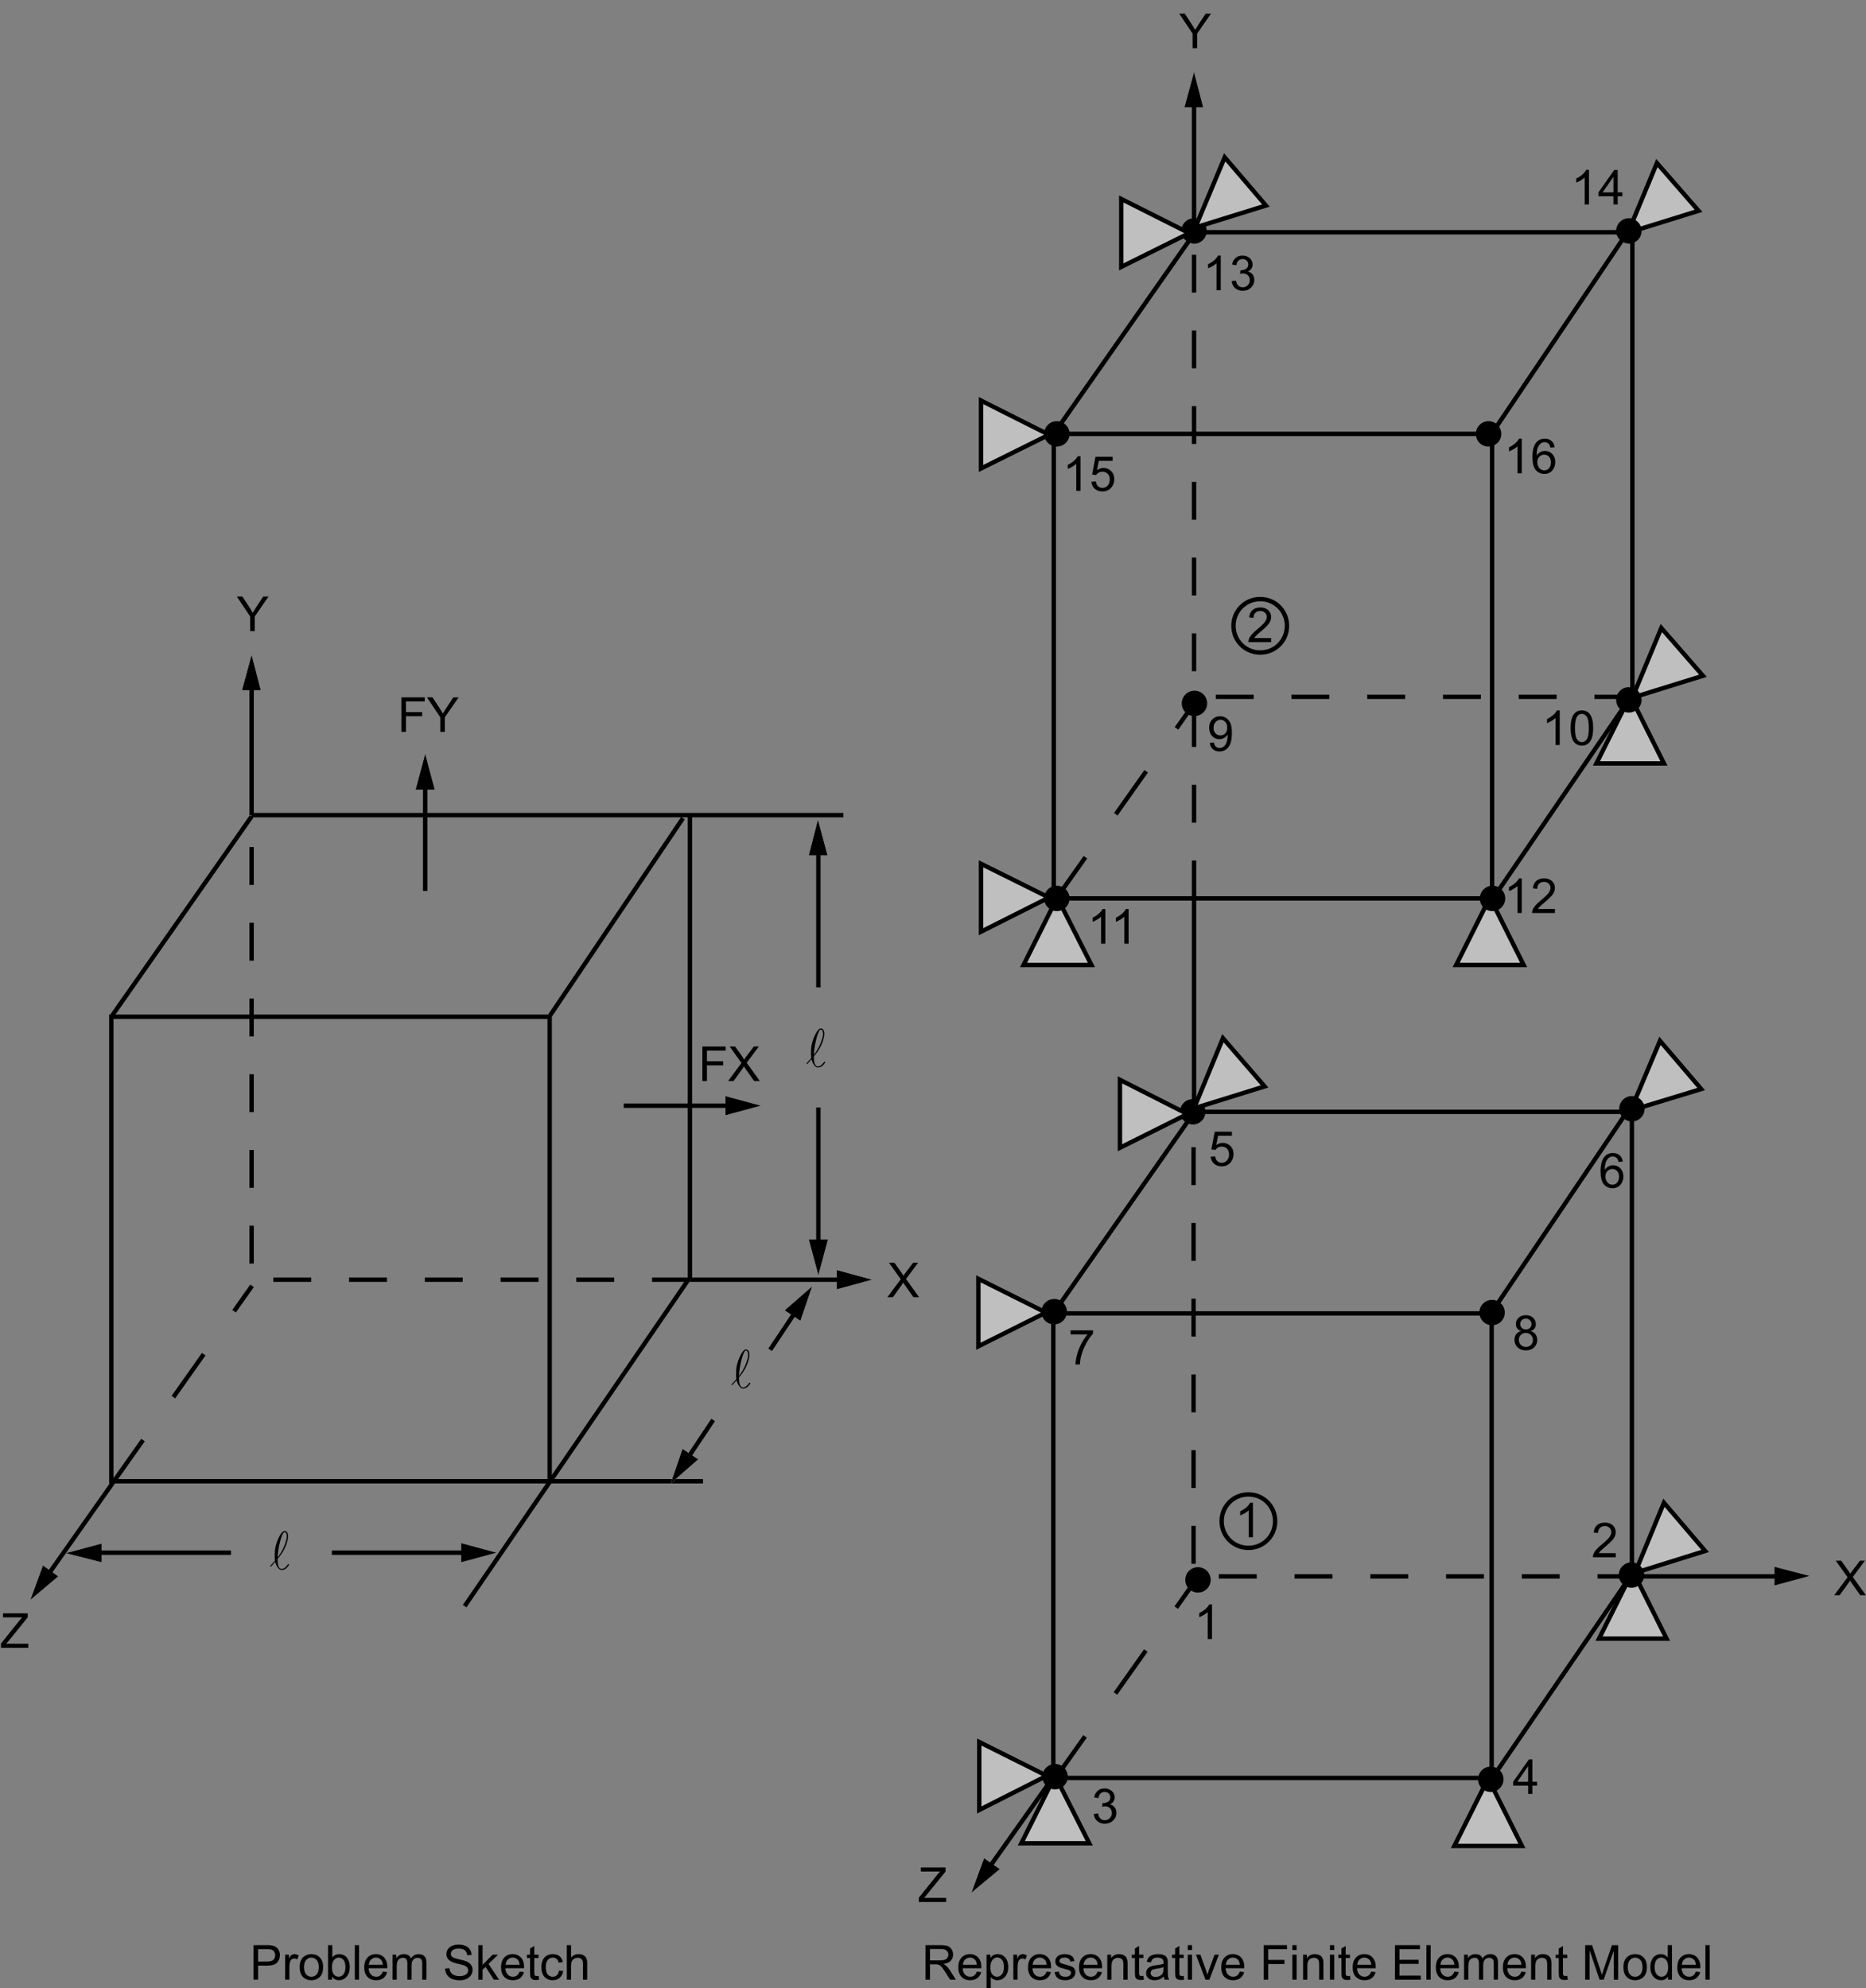 <?xml version="1.0" encoding="utf-8"?>
<!-- Generator: Adobe Illustrator 14.0.0, SVG Export Plug-In . SVG Version: 6.00 Build 43363)  -->

<svg version="1.1" id="Layer_1" xmlns="http://www.w3.org/2000/svg" xmlns:xlink="http://www.w3.org/1999/xlink" x="0px" y="0px"
	 width="425.7px" height="453.7px" viewBox="0 0 425.7 453.7" enable-background="new 0 0 425.7 453.7" xml:space="preserve">
<rect x="0" y="0" width="425.7" height="453.7" fill="#808080" stroke="none"/>
<g>
	<g>
		<g>
			<g>
				<g enable-background="new    ">
					<path d="M57.837,451.725v-7.873h2.973c0.523,0,0.923,0.025,1.199,0.074c0.387,0.064,0.711,0.189,0.973,0.369
						c0.262,0.18,0.472,0.434,0.632,0.76c0.16,0.326,0.239,0.684,0.239,1.074c0,0.67-0.213,1.236-0.64,1.699
						c-0.427,0.465-1.197,0.695-2.312,0.695H58.88v3.201H57.837L57.837,451.725z M58.88,447.596h2.038
						c0.674,0,1.152-0.127,1.436-0.377c0.283-0.25,0.425-0.604,0.425-1.059c0-0.328-0.083-0.611-0.25-0.846
						s-0.386-0.391-0.659-0.465c-0.176-0.047-0.5-0.068-0.973-0.068H58.88V447.596z"/>
					<path d="M65.047,451.725v-5.703h0.871v0.865c0.222-0.404,0.428-0.672,0.616-0.801s0.395-0.193,0.621-0.193
						c0.326,0,0.658,0.104,0.995,0.313l-0.333,0.896c-0.236-0.141-0.473-0.211-0.709-0.211c-0.212,0-0.402,0.064-0.57,0.191
						c-0.169,0.127-0.289,0.303-0.36,0.529c-0.107,0.344-0.162,0.719-0.162,1.127v2.986H65.047L65.047,451.725z"/>
					<path d="M68.365,448.874c0-1.055,0.294-1.838,0.882-2.346c0.491-0.424,1.089-0.635,1.795-0.635
						c0.785,0,1.427,0.258,1.925,0.771s0.748,1.223,0.748,2.129c0,0.734-0.11,1.313-0.331,1.732
						c-0.221,0.422-0.542,0.748-0.962,0.98c-0.421,0.232-0.881,0.35-1.379,0.35c-0.799,0-1.445-0.258-1.938-0.77
						C68.611,450.575,68.365,449.836,68.365,448.874z M69.359,448.874c0,0.73,0.159,1.279,0.479,1.643
						c0.319,0.363,0.72,0.545,1.204,0.545c0.48,0,0.88-0.184,1.199-0.549c0.319-0.363,0.479-0.922,0.479-1.67
						c0-0.705-0.161-1.24-0.481-1.604c-0.32-0.363-0.72-0.545-1.196-0.545c-0.484,0-0.885,0.182-1.204,0.543
						C69.519,447.596,69.359,448.143,69.359,448.874z"/>
					<path d="M75.741,451.725h-0.898v-7.873h0.968v2.809c0.409-0.512,0.93-0.768,1.565-0.768c0.351,0,0.684,0.07,0.997,0.213
						c0.313,0.141,0.572,0.34,0.774,0.596s0.361,0.564,0.476,0.926c0.115,0.363,0.172,0.75,0.172,1.16
						c0,0.979-0.242,1.734-0.726,2.268c-0.484,0.533-1.064,0.801-1.742,0.801c-0.674,0-1.203-0.281-1.586-0.844V451.725z
						 M75.73,448.831c0,0.686,0.093,1.18,0.28,1.482c0.305,0.498,0.717,0.746,1.236,0.746c0.423,0,0.789-0.184,1.097-0.551
						c0.308-0.367,0.462-0.914,0.462-1.641c0-0.744-0.148-1.293-0.444-1.648c-0.295-0.354-0.653-0.531-1.073-0.531
						c-0.423,0-0.789,0.184-1.097,0.551S75.73,448.135,75.73,448.831z"/>
					<path d="M80.95,451.725v-7.873h0.968v7.873H80.95z"/>
					<path d="M87.327,449.889l1,0.123c-0.158,0.584-0.45,1.037-0.876,1.359c-0.427,0.322-0.972,0.482-1.635,0.482
						c-0.835,0-1.497-0.258-1.986-0.771c-0.489-0.514-0.734-1.234-0.734-2.162c0-0.959,0.247-1.703,0.742-2.232
						c0.495-0.531,1.136-0.797,1.925-0.797c0.764,0,1.387,0.262,1.871,0.779c0.484,0.52,0.726,1.25,0.726,2.191
						c0,0.057-0.002,0.143-0.005,0.258h-4.258c0.036,0.627,0.213,1.105,0.532,1.439c0.319,0.332,0.717,0.498,1.193,0.498
						c0.355,0,0.658-0.092,0.909-0.277C86.982,450.592,87.18,450.297,87.327,449.889z M84.149,448.327h3.188
						c-0.043-0.48-0.165-0.84-0.366-1.08c-0.309-0.371-0.708-0.559-1.199-0.559c-0.444,0-0.818,0.148-1.121,0.445
						C84.349,447.43,84.182,447.829,84.149,448.327z"/>
					<path d="M89.542,451.725v-5.703h0.866v0.801c0.179-0.279,0.417-0.504,0.715-0.674c0.297-0.172,0.636-0.256,1.016-0.256
						c0.423,0,0.77,0.088,1.04,0.264c0.271,0.176,0.461,0.42,0.573,0.734c0.452-0.666,1.04-0.998,1.764-0.998
						c0.566,0,1.001,0.156,1.306,0.471c0.305,0.313,0.457,0.795,0.457,1.447v3.914h-0.962v-3.592c0-0.387-0.031-0.666-0.094-0.836
						s-0.177-0.307-0.342-0.41s-0.358-0.156-0.581-0.156c-0.401,0-0.735,0.135-1,0.4c-0.265,0.266-0.398,0.693-0.398,1.281v3.313
						h-0.968v-3.707c0-0.43-0.079-0.752-0.236-0.967c-0.157-0.215-0.416-0.32-0.774-0.32c-0.272,0-0.524,0.07-0.755,0.215
						c-0.231,0.143-0.398,0.352-0.502,0.629c-0.104,0.273-0.156,0.672-0.156,1.189v2.961H89.542L89.542,451.725z"/>
					<path d="M101.542,449.196l0.984-0.086c0.046,0.395,0.155,0.719,0.325,0.971s0.435,0.457,0.793,0.611
						c0.358,0.156,0.762,0.234,1.21,0.234c0.398,0,0.749-0.061,1.054-0.178c0.305-0.119,0.531-0.281,0.68-0.486
						c0.148-0.207,0.223-0.432,0.223-0.674c0-0.248-0.072-0.463-0.215-0.646c-0.143-0.186-0.38-0.34-0.709-0.465
						c-0.211-0.084-0.679-0.211-1.403-0.385s-1.231-0.338-1.521-0.492c-0.376-0.195-0.657-0.439-0.841-0.732
						c-0.184-0.291-0.277-0.617-0.277-0.98c0-0.395,0.113-0.768,0.338-1.113c0.226-0.346,0.556-0.607,0.989-0.785
						c0.434-0.182,0.916-0.271,1.446-0.271c0.584,0,1.1,0.096,1.546,0.283c0.446,0.188,0.79,0.465,1.03,0.83
						c0.24,0.365,0.369,0.777,0.387,1.24l-1,0.074c-0.054-0.496-0.235-0.873-0.545-1.127c-0.31-0.256-0.768-0.383-1.374-0.383
						c-0.631,0-1.09,0.115-1.379,0.348c-0.289,0.23-0.433,0.51-0.433,0.836c0,0.281,0.102,0.516,0.306,0.697
						c0.201,0.184,0.725,0.369,1.573,0.563c0.848,0.191,1.429,0.357,1.745,0.502c0.459,0.211,0.797,0.479,1.016,0.803
						c0.219,0.324,0.328,0.697,0.328,1.119c0,0.42-0.12,0.814-0.36,1.186c-0.24,0.369-0.585,0.658-1.035,0.863
						c-0.45,0.207-0.956,0.311-1.519,0.311c-0.713,0-1.311-0.105-1.793-0.313s-0.86-0.52-1.135-0.938
						C101.701,450.196,101.557,449.723,101.542,449.196z"/>
					<path d="M109.123,451.725v-7.873h0.968v4.49l2.291-2.32h1.253l-2.183,2.115l2.403,3.588h-1.193l-1.887-2.916l-0.683,0.656v2.26
						H109.123z"/>
					<path d="M118.532,449.889l1,0.123c-0.158,0.584-0.45,1.037-0.876,1.359c-0.427,0.322-0.972,0.482-1.635,0.482
						c-0.835,0-1.497-0.258-1.986-0.771c-0.489-0.514-0.734-1.234-0.734-2.162c0-0.959,0.247-1.703,0.742-2.232
						c0.495-0.531,1.136-0.797,1.925-0.797c0.764,0,1.387,0.262,1.871,0.779c0.484,0.52,0.726,1.25,0.726,2.191
						c0,0.057-0.002,0.143-0.005,0.258h-4.258c0.036,0.627,0.213,1.105,0.532,1.439c0.319,0.332,0.717,0.498,1.193,0.498
						c0.355,0,0.658-0.092,0.909-0.277C118.187,450.592,118.385,450.297,118.532,449.889z M115.354,448.327h3.188
						c-0.043-0.48-0.165-0.84-0.366-1.08c-0.309-0.371-0.708-0.559-1.199-0.559c-0.444,0-0.818,0.148-1.121,0.445
						C115.554,447.43,115.387,447.829,115.354,448.327z"/>
					<path d="M122.86,450.862l0.14,0.854c-0.272,0.059-0.516,0.086-0.731,0.086c-0.352,0-0.624-0.055-0.817-0.166
						c-0.193-0.109-0.33-0.258-0.409-0.438s-0.118-0.563-0.118-1.143v-3.279h-0.71v-0.752h0.71v-1.412l0.962-0.58v1.992h0.973v0.752
						h-0.973v3.336c0,0.273,0.017,0.451,0.051,0.529c0.034,0.08,0.09,0.143,0.167,0.189s0.187,0.07,0.331,0.07
						C122.543,450.899,122.685,450.885,122.86,450.862z"/>
					<path d="M127.532,449.637l0.952,0.123c-0.104,0.654-0.37,1.168-0.798,1.539c-0.428,0.369-0.955,0.557-1.578,0.557
						c-0.781,0-1.41-0.256-1.884-0.768c-0.475-0.51-0.712-1.24-0.712-2.193c0-0.615,0.102-1.154,0.307-1.615
						c0.204-0.463,0.515-0.811,0.933-1.039c0.417-0.232,0.872-0.348,1.363-0.348c0.62,0,1.127,0.156,1.521,0.471
						c0.395,0.313,0.647,0.758,0.758,1.334l-0.941,0.145c-0.09-0.383-0.248-0.67-0.476-0.863s-0.502-0.289-0.825-0.289
						c-0.487,0-0.883,0.174-1.188,0.521c-0.305,0.35-0.457,0.902-0.457,1.658c0,0.766,0.147,1.322,0.441,1.67
						c0.294,0.348,0.677,0.521,1.15,0.521c0.38,0,0.697-0.115,0.952-0.35C127.303,450.477,127.464,450.12,127.532,449.637z"/>
					<path d="M129.312,451.725v-7.873h0.968v2.824c0.452-0.521,1.022-0.783,1.71-0.783c0.423,0,0.791,0.082,1.102,0.25
						c0.312,0.166,0.535,0.396,0.669,0.689c0.134,0.293,0.202,0.721,0.202,1.279v3.613h-0.968v-3.613
						c0-0.484-0.105-0.836-0.314-1.057c-0.21-0.221-0.506-0.332-0.89-0.332c-0.287,0-0.557,0.076-0.81,0.225
						c-0.252,0.148-0.433,0.35-0.54,0.604s-0.162,0.605-0.162,1.055v3.119H129.312L129.312,451.725z"/>
				</g>
			</g>
		</g>
	</g>
</g>
<g>
	<g>
		<g>
			<g>
				<g enable-background="new    ">
					<path d="M211.128,451.725v-7.873h3.496c0.701,0,1.235,0.07,1.602,0.213c0.365,0.141,0.658,0.391,0.877,0.748
						s0.328,0.754,0.328,1.188c0,0.559-0.182,1.029-0.543,1.412c-0.362,0.385-0.922,0.627-1.678,0.73
						c0.274,0.133,0.484,0.264,0.629,0.393c0.305,0.279,0.593,0.629,0.865,1.047l1.371,2.145h-1.313l-1.043-1.639
						c-0.305-0.473-0.557-0.834-0.754-1.086c-0.196-0.25-0.373-0.426-0.528-0.523c-0.155-0.102-0.313-0.172-0.476-0.211
						c-0.119-0.025-0.313-0.037-0.582-0.037h-1.208v3.496h-1.043V451.725z M212.171,447.327h2.242c0.478,0,0.851-0.049,1.119-0.146
						c0.268-0.098,0.473-0.256,0.612-0.473s0.209-0.453,0.209-0.707c0-0.371-0.136-0.678-0.405-0.918
						c-0.271-0.24-0.697-0.359-1.281-0.359h-2.496V447.327z"/>
					<path d="M222.848,449.889l1,0.123c-0.158,0.584-0.45,1.037-0.876,1.359c-0.427,0.322-0.972,0.482-1.636,0.482
						c-0.834,0-1.496-0.258-1.985-0.771s-0.733-1.234-0.733-2.162c0-0.959,0.246-1.703,0.741-2.232
						c0.494-0.531,1.136-0.797,1.925-0.797c0.764,0,1.387,0.262,1.871,0.779c0.483,0.52,0.727,1.25,0.727,2.191
						c0,0.057-0.002,0.143-0.006,0.258h-4.258c0.035,0.627,0.213,1.105,0.531,1.439c0.318,0.332,0.717,0.498,1.193,0.498
						c0.355,0,0.658-0.092,0.908-0.277C222.502,450.592,222.702,450.297,222.848,449.889z M219.67,448.327h3.188
						c-0.043-0.48-0.165-0.84-0.365-1.08c-0.309-0.371-0.707-0.559-1.199-0.559c-0.443,0-0.817,0.148-1.121,0.445
						C219.872,447.43,219.704,447.829,219.67,448.327z"/>
					<path d="M225.063,453.913v-7.891h0.882v0.74c0.208-0.289,0.443-0.508,0.705-0.65c0.261-0.146,0.578-0.219,0.951-0.219
						c0.487,0,0.918,0.125,1.29,0.375c0.373,0.252,0.654,0.605,0.845,1.063c0.188,0.457,0.285,0.957,0.285,1.5
						c0,0.584-0.104,1.109-0.315,1.578c-0.209,0.467-0.514,0.824-0.912,1.074c-0.4,0.248-0.82,0.373-1.262,0.373
						c-0.322,0-0.611-0.068-0.869-0.205c-0.256-0.137-0.467-0.309-0.631-0.516v2.777H225.063L225.063,453.913z M225.94,448.907
						c0,0.732,0.148,1.275,0.445,1.627c0.298,0.352,0.658,0.525,1.08,0.525c0.432,0,0.8-0.182,1.105-0.545
						c0.307-0.361,0.461-0.926,0.461-1.688c0-0.729-0.15-1.271-0.449-1.633c-0.301-0.361-0.658-0.543-1.074-0.543
						c-0.411,0-0.775,0.191-1.094,0.578C226.097,447.614,225.94,448.172,225.94,448.907z"/>
					<path d="M231.176,451.725v-5.703h0.871v0.865c0.222-0.404,0.428-0.672,0.615-0.801s0.396-0.193,0.621-0.193
						c0.325,0,0.657,0.104,0.994,0.313l-0.334,0.896c-0.236-0.141-0.473-0.211-0.709-0.211c-0.212,0-0.402,0.064-0.57,0.191
						s-0.287,0.303-0.359,0.529c-0.107,0.344-0.161,0.719-0.161,1.127v2.986H231.176L231.176,451.725z"/>
					<path d="M238.762,449.889l1.001,0.123c-0.158,0.584-0.45,1.037-0.878,1.359c-0.426,0.322-0.971,0.482-1.635,0.482
						c-0.834,0-1.496-0.258-1.985-0.771s-0.733-1.234-0.733-2.162c0-0.959,0.247-1.703,0.741-2.232
						c0.495-0.531,1.138-0.797,1.925-0.797c0.764,0,1.389,0.262,1.871,0.779c0.484,0.52,0.727,1.25,0.727,2.191
						c0,0.057-0.002,0.143-0.006,0.258h-4.258c0.035,0.627,0.213,1.105,0.532,1.439c0.317,0.332,0.718,0.498,1.192,0.498
						c0.354,0,0.658-0.092,0.908-0.277C238.417,450.592,238.616,450.297,238.762,449.889z M235.584,448.327h3.188
						c-0.044-0.48-0.165-0.84-0.366-1.08c-0.309-0.371-0.707-0.559-1.199-0.559c-0.443,0-0.816,0.148-1.119,0.445
						S235.618,447.829,235.584,448.327z"/>
					<path d="M240.59,450.024l0.957-0.15c0.054,0.383,0.203,0.676,0.449,0.881c0.244,0.203,0.588,0.307,1.028,0.307
						c0.444,0,0.774-0.092,0.989-0.271s0.322-0.393,0.322-0.635c0-0.221-0.096-0.393-0.285-0.518
						c-0.133-0.086-0.463-0.193-0.988-0.328c-0.71-0.178-1.202-0.334-1.477-0.465c-0.273-0.131-0.481-0.311-0.623-0.541
						c-0.143-0.23-0.213-0.486-0.213-0.766c0-0.254,0.059-0.49,0.174-0.707c0.117-0.217,0.275-0.395,0.477-0.539
						c0.15-0.111,0.355-0.205,0.616-0.283c0.26-0.076,0.538-0.113,0.836-0.113c0.448,0,0.842,0.063,1.181,0.191
						c0.338,0.129,0.588,0.305,0.75,0.523c0.161,0.221,0.271,0.516,0.334,0.885l-0.947,0.129c-0.043-0.295-0.168-0.523-0.373-0.688
						c-0.207-0.166-0.498-0.248-0.875-0.248c-0.443,0-0.76,0.072-0.95,0.221c-0.19,0.146-0.285,0.318-0.285,0.516
						c0,0.125,0.04,0.238,0.118,0.338c0.078,0.105,0.203,0.189,0.371,0.26c0.097,0.035,0.382,0.117,0.855,0.246
						c0.684,0.184,1.161,0.332,1.432,0.447c0.271,0.117,0.482,0.287,0.638,0.508c0.155,0.223,0.231,0.498,0.231,0.828
						c0,0.322-0.095,0.625-0.283,0.91c-0.188,0.285-0.459,0.504-0.813,0.66s-0.757,0.234-1.204,0.234
						c-0.742,0-1.308-0.154-1.695-0.463C240.946,451.084,240.698,450.627,240.59,450.024z"/>
					<path d="M250.392,449.889l1,0.123c-0.158,0.584-0.45,1.037-0.876,1.359c-0.428,0.322-0.973,0.482-1.635,0.482
						c-0.836,0-1.498-0.258-1.986-0.771s-0.734-1.234-0.734-2.162c0-0.959,0.248-1.703,0.742-2.232
						c0.494-0.531,1.137-0.797,1.926-0.797c0.764,0,1.387,0.262,1.871,0.779c0.482,0.52,0.725,1.25,0.725,2.191
						c0,0.057-0.002,0.143-0.004,0.258h-4.26c0.037,0.627,0.215,1.105,0.532,1.439c0.319,0.332,0.718,0.498,1.192,0.498
						c0.355,0,0.658-0.092,0.91-0.277C250.045,450.592,250.245,450.297,250.392,449.889z M247.213,448.327h3.188
						c-0.043-0.48-0.165-0.84-0.364-1.08c-0.31-0.371-0.709-0.559-1.199-0.559c-0.444,0-0.818,0.148-1.121,0.445
						S247.247,447.829,247.213,448.327z"/>
					<path d="M252.607,451.725v-5.703h0.871v0.811c0.419-0.625,1.024-0.939,1.817-0.939c0.344,0,0.66,0.063,0.947,0.188
						c0.289,0.123,0.506,0.285,0.648,0.486c0.145,0.199,0.242,0.438,0.301,0.713c0.036,0.18,0.055,0.492,0.055,0.939v3.508h-0.969
						v-3.471c0-0.393-0.037-0.688-0.111-0.883c-0.076-0.197-0.209-0.352-0.401-0.467c-0.19-0.117-0.416-0.176-0.675-0.176
						c-0.412,0-0.768,0.131-1.066,0.393c-0.3,0.262-0.449,0.758-0.449,1.488v3.113H252.607L252.607,451.725z"/>
					<path d="M260.842,450.862l0.141,0.854c-0.271,0.059-0.516,0.086-0.73,0.086c-0.352,0-0.623-0.055-0.816-0.166
						c-0.193-0.109-0.33-0.258-0.409-0.438c-0.077-0.182-0.118-0.563-0.118-1.143v-3.279H258.2v-0.752h0.709v-1.412l0.963-0.58
						v1.992h0.974v0.752h-0.974v3.336c0,0.273,0.018,0.451,0.051,0.529c0.035,0.08,0.091,0.143,0.168,0.189
						c0.076,0.047,0.187,0.07,0.33,0.07C260.526,450.899,260.667,450.885,260.842,450.862z"/>
					<path d="M265.516,451.022c-0.357,0.305-0.704,0.52-1.035,0.645c-0.332,0.127-0.688,0.189-1.066,0.189
						c-0.627,0-1.109-0.154-1.447-0.461c-0.336-0.307-0.504-0.695-0.504-1.174c0-0.277,0.063-0.533,0.189-0.766
						c0.127-0.23,0.294-0.416,0.5-0.555c0.206-0.141,0.438-0.246,0.696-0.316c0.19-0.051,0.478-0.1,0.86-0.146
						c0.781-0.094,1.355-0.203,1.726-0.334c0.004-0.133,0.006-0.217,0.006-0.252c0-0.395-0.092-0.672-0.274-0.832
						c-0.246-0.219-0.614-0.326-1.103-0.326c-0.455,0-0.791,0.078-1.008,0.236c-0.218,0.16-0.377,0.441-0.481,0.848l-0.945-0.129
						c0.086-0.404,0.228-0.73,0.425-0.98c0.196-0.248,0.481-0.439,0.854-0.574s0.805-0.201,1.295-0.201
						c0.488,0,0.885,0.059,1.188,0.172s0.528,0.26,0.672,0.434s0.244,0.393,0.302,0.656c0.032,0.166,0.049,0.463,0.049,0.893v1.289
						c0,0.898,0.021,1.467,0.063,1.705c0.041,0.238,0.122,0.467,0.244,0.686h-1.012
						C265.609,451.526,265.543,451.292,265.516,451.022z M265.435,448.864c-0.353,0.143-0.878,0.266-1.58,0.365
						c-0.397,0.057-0.681,0.121-0.845,0.193c-0.165,0.07-0.293,0.176-0.383,0.313c-0.088,0.139-0.133,0.291-0.133,0.461
						c0,0.258,0.098,0.473,0.293,0.645c0.194,0.172,0.48,0.258,0.856,0.258c0.373,0,0.704-0.082,0.994-0.246
						c0.291-0.162,0.504-0.385,0.641-0.668c0.104-0.219,0.155-0.541,0.155-0.967L265.435,448.864L265.435,448.864z"/>
					<path d="M270.027,450.862l0.14,0.854c-0.271,0.059-0.517,0.086-0.73,0.086c-0.352,0-0.624-0.055-0.816-0.166
						c-0.193-0.109-0.33-0.258-0.408-0.438c-0.08-0.182-0.118-0.563-0.118-1.143v-3.279h-0.71v-0.752h0.71v-1.412l0.962-0.58v1.992
						h0.975v0.752h-0.975v3.336c0,0.273,0.018,0.451,0.051,0.529c0.034,0.08,0.09,0.143,0.167,0.189s0.188,0.07,0.331,0.07
						C269.709,450.899,269.851,450.885,270.027,450.862z"/>
					<path d="M270.978,444.963v-1.111h0.968v1.111H270.978z M270.978,451.725v-5.703h0.968v5.703H270.978z"/>
					<path d="M275.004,451.725l-2.172-5.703h1.021l1.228,3.416c0.131,0.369,0.254,0.752,0.364,1.148
						c0.086-0.301,0.206-0.662,0.36-1.084l1.27-3.48h0.994l-2.16,5.703H275.004L275.004,451.725z"/>
					<path d="M282.833,449.889l1,0.123c-0.158,0.584-0.449,1.037-0.875,1.359c-0.428,0.322-0.973,0.482-1.636,0.482
						c-0.835,0-1.497-0.258-1.985-0.771c-0.489-0.514-0.734-1.234-0.734-2.162c0-0.959,0.247-1.703,0.742-2.232
						c0.494-0.531,1.136-0.797,1.925-0.797c0.765,0,1.387,0.262,1.871,0.779c0.483,0.52,0.726,1.25,0.726,2.191
						c0,0.057-0.002,0.143-0.005,0.258h-4.259c0.036,0.627,0.214,1.105,0.531,1.439c0.32,0.332,0.718,0.498,1.193,0.498
						c0.355,0,0.658-0.092,0.909-0.277C282.487,450.592,282.686,450.297,282.833,449.889z M279.657,448.327h3.188
						c-0.043-0.48-0.165-0.84-0.365-1.08c-0.309-0.371-0.708-0.559-1.199-0.559c-0.443,0-0.818,0.148-1.121,0.445
						S279.688,447.829,279.657,448.327z"/>
					<path d="M288.286,451.725v-7.873h5.316v0.93h-4.273v2.438h3.698v0.932h-3.698v3.576h-1.043V451.725z"/>
					<path d="M294.838,444.963v-1.111h0.968v1.111H294.838z M294.838,451.725v-5.703h0.968v5.703H294.838z"/>
					<path d="M297.28,451.725v-5.703h0.871v0.811c0.419-0.625,1.025-0.939,1.816-0.939c0.345,0,0.66,0.063,0.949,0.188
						c0.289,0.123,0.504,0.285,0.647,0.486c0.144,0.199,0.243,0.438,0.302,0.713c0.035,0.18,0.053,0.492,0.053,0.939v3.508h-0.967
						v-3.471c0-0.393-0.037-0.688-0.113-0.883c-0.074-0.197-0.209-0.352-0.4-0.467c-0.191-0.117-0.416-0.176-0.674-0.176
						c-0.413,0-0.77,0.131-1.067,0.393c-0.3,0.262-0.448,0.758-0.448,1.488v3.113H297.28L297.28,451.725z"/>
					<path d="M303.409,444.963v-1.111h0.969v1.111H303.409z M303.409,451.725v-5.703h0.969v5.703H303.409z"/>
					<path d="M307.963,450.862l0.14,0.854c-0.272,0.059-0.517,0.086-0.731,0.086c-0.352,0-0.623-0.055-0.816-0.166
						c-0.193-0.109-0.33-0.258-0.408-0.438c-0.079-0.182-0.117-0.563-0.117-1.143v-3.279h-0.711v-0.752h0.711v-1.412l0.961-0.58
						v1.992h0.975v0.752h-0.975v3.336c0,0.273,0.019,0.451,0.051,0.529c0.035,0.08,0.09,0.143,0.168,0.189
						c0.076,0.047,0.188,0.07,0.33,0.07C307.646,450.899,307.788,450.885,307.963,450.862z"/>
					<path d="M312.818,449.889l1,0.123c-0.157,0.584-0.45,1.037-0.876,1.359c-0.427,0.322-0.972,0.482-1.635,0.482
						c-0.835,0-1.497-0.258-1.986-0.771c-0.488-0.514-0.734-1.234-0.734-2.162c0-0.959,0.248-1.703,0.742-2.232
						c0.494-0.531,1.137-0.797,1.926-0.797c0.764,0,1.387,0.262,1.871,0.779c0.482,0.52,0.726,1.25,0.726,2.191
						c0,0.057-0.002,0.143-0.005,0.258h-4.26c0.037,0.627,0.215,1.105,0.533,1.439c0.318,0.332,0.717,0.498,1.192,0.498
						c0.354,0,0.657-0.092,0.909-0.277C312.472,450.592,312.67,450.297,312.818,449.889z M309.64,448.327h3.188
						c-0.043-0.48-0.166-0.84-0.365-1.08c-0.31-0.371-0.709-0.559-1.199-0.559c-0.444,0-0.818,0.148-1.121,0.445
						S309.672,447.829,309.64,448.327z"/>
					<path d="M318.238,451.725v-7.873h5.698v0.93h-4.654v2.412h4.359v0.924h-4.359v2.68h4.838v0.93h-5.882V451.725z"/>
					<path d="M325.415,451.725v-7.873h0.969v7.873H325.415z"/>
					<path d="M331.792,449.889l1,0.123c-0.158,0.584-0.449,1.037-0.875,1.359c-0.428,0.322-0.973,0.482-1.636,0.482
						c-0.835,0-1.497-0.258-1.985-0.771c-0.489-0.514-0.734-1.234-0.734-2.162c0-0.959,0.247-1.703,0.742-2.232
						c0.494-0.531,1.136-0.797,1.925-0.797c0.765,0,1.387,0.262,1.871,0.779c0.483,0.52,0.726,1.25,0.726,2.191
						c0,0.057-0.002,0.143-0.005,0.258h-4.259c0.036,0.627,0.214,1.105,0.531,1.439c0.32,0.332,0.718,0.498,1.193,0.498
						c0.355,0,0.658-0.092,0.909-0.277C331.446,450.592,331.644,450.297,331.792,449.889z M328.614,448.327h3.188
						c-0.043-0.48-0.164-0.84-0.364-1.08c-0.31-0.371-0.708-0.559-1.199-0.559c-0.444,0-0.817,0.148-1.12,0.445
						C328.814,447.43,328.646,447.829,328.614,448.327z"/>
					<path d="M334.006,451.725v-5.703h0.865v0.801c0.18-0.279,0.418-0.504,0.715-0.674c0.297-0.172,0.637-0.256,1.017-0.256
						c0.423,0,0.771,0.088,1.04,0.264c0.271,0.176,0.462,0.42,0.572,0.734c0.451-0.666,1.039-0.998,1.765-0.998
						c0.565,0,1.001,0.156,1.306,0.471c0.305,0.313,0.457,0.795,0.457,1.447v3.914h-0.961v-3.592c0-0.387-0.031-0.666-0.095-0.836
						s-0.177-0.307-0.342-0.41s-0.358-0.156-0.581-0.156c-0.401,0-0.734,0.135-1,0.4c-0.266,0.268-0.396,0.693-0.396,1.281v3.313
						h-0.969v-3.707c0-0.43-0.079-0.752-0.236-0.967c-0.158-0.215-0.416-0.32-0.773-0.32c-0.271,0-0.523,0.07-0.756,0.215
						c-0.23,0.143-0.398,0.352-0.502,0.629c-0.104,0.273-0.156,0.672-0.156,1.189v2.961H334.006L334.006,451.725z"/>
					<path d="M347.086,449.889l1,0.123c-0.157,0.584-0.449,1.037-0.875,1.359c-0.428,0.322-0.973,0.482-1.635,0.482
						c-0.836,0-1.498-0.258-1.986-0.771c-0.489-0.514-0.734-1.234-0.734-2.162c0-0.959,0.247-1.703,0.742-2.232
						c0.494-0.531,1.136-0.797,1.925-0.797c0.765,0,1.388,0.262,1.871,0.779c0.483,0.52,0.726,1.25,0.726,2.191
						c0,0.057-0.002,0.143-0.004,0.258h-4.26c0.036,0.627,0.214,1.105,0.532,1.439c0.319,0.332,0.717,0.498,1.192,0.498
						c0.355,0,0.658-0.092,0.91-0.277C346.741,450.592,346.94,450.297,347.086,449.889z M343.911,448.327h3.188
						c-0.043-0.48-0.165-0.84-0.365-1.08c-0.309-0.371-0.708-0.559-1.199-0.559c-0.443,0-0.818,0.148-1.121,0.445
						S343.942,447.829,343.911,448.327z"/>
					<path d="M349.301,451.725v-5.703h0.871v0.811c0.42-0.625,1.025-0.939,1.818-0.939c0.344,0,0.659,0.063,0.948,0.188
						c0.288,0.123,0.505,0.285,0.647,0.486c0.144,0.199,0.244,0.438,0.302,0.713c0.034,0.18,0.054,0.492,0.054,0.939v3.508h-0.968
						v-3.471c0-0.393-0.038-0.688-0.113-0.883c-0.075-0.197-0.209-0.352-0.399-0.467c-0.191-0.117-0.418-0.176-0.676-0.176
						c-0.412,0-0.768,0.131-1.066,0.393s-0.449,0.758-0.449,1.488v3.113H349.301L349.301,451.725z"/>
					<path d="M357.54,450.862l0.141,0.854c-0.271,0.059-0.518,0.086-0.73,0.086c-0.353,0-0.625-0.055-0.818-0.166
						c-0.192-0.109-0.329-0.258-0.407-0.438c-0.079-0.182-0.118-0.563-0.118-1.143v-3.279h-0.71v-0.752h0.71v-1.412l0.962-0.58
						v1.992h0.974v0.752h-0.974v3.336c0,0.273,0.019,0.451,0.052,0.529c0.033,0.08,0.09,0.143,0.166,0.189
						c0.078,0.047,0.188,0.07,0.332,0.07C357.222,450.899,357.364,450.885,357.54,450.862z"/>
					<path d="M361.635,451.725v-7.873h1.57l1.865,5.574c0.172,0.521,0.299,0.908,0.376,1.166c0.091-0.287,0.229-0.707,0.421-1.262
						l1.887-5.48h1.402v7.875h-1.005v-6.592l-2.291,6.592h-0.94l-2.278-6.703v6.703H361.635L361.635,451.725z"/>
					<path d="M370.357,448.874c0-1.055,0.294-1.838,0.882-2.346c0.49-0.424,1.09-0.635,1.795-0.635c0.785,0,1.428,0.258,1.926,0.771
						s0.748,1.223,0.748,2.129c0,0.734-0.11,1.313-0.332,1.732c-0.221,0.42-0.541,0.748-0.961,0.98
						c-0.422,0.232-0.883,0.35-1.381,0.35c-0.799,0-1.445-0.258-1.938-0.77C370.603,450.575,370.357,449.836,370.357,448.874z
						 M371.351,448.874c0,0.73,0.159,1.279,0.479,1.643c0.319,0.363,0.721,0.545,1.203,0.545c0.48,0,0.881-0.184,1.199-0.549
						c0.319-0.363,0.479-0.922,0.479-1.67c0-0.705-0.159-1.24-0.48-1.604c-0.32-0.363-0.72-0.545-1.195-0.545
						c-0.483,0-0.886,0.182-1.205,0.543C371.512,447.596,371.351,448.143,371.351,448.874z"/>
					<path d="M380.545,451.725v-0.719c-0.362,0.564-0.896,0.85-1.598,0.85c-0.455,0-0.873-0.125-1.256-0.377
						c-0.382-0.252-0.678-0.602-0.887-1.051c-0.21-0.447-0.314-0.965-0.314-1.549c0-0.57,0.096-1.086,0.284-1.551
						c0.19-0.463,0.476-0.818,0.854-1.064c0.381-0.248,0.806-0.371,1.274-0.371c0.345,0,0.65,0.072,0.919,0.219
						c0.27,0.145,0.487,0.334,0.656,0.564v-2.824h0.962v7.873H380.545z M377.486,448.879c0,0.73,0.154,1.275,0.464,1.639
						c0.307,0.361,0.672,0.541,1.09,0.541c0.424,0,0.783-0.172,1.078-0.518c0.297-0.346,0.443-0.873,0.443-1.582
						c0-0.781-0.15-1.354-0.451-1.719s-0.672-0.547-1.113-0.547c-0.43,0-0.789,0.174-1.078,0.523
						C377.629,447.571,377.486,448.124,377.486,448.879z"/>
					<path d="M386.874,449.889l1,0.123c-0.158,0.584-0.449,1.037-0.877,1.359c-0.427,0.322-0.972,0.482-1.635,0.482
						c-0.835,0-1.497-0.258-1.986-0.771c-0.488-0.514-0.732-1.234-0.732-2.162c0-0.959,0.247-1.703,0.74-2.232
						c0.496-0.531,1.138-0.797,1.926-0.797c0.764,0,1.388,0.262,1.871,0.779c0.484,0.52,0.727,1.25,0.727,2.191
						c0,0.057-0.002,0.143-0.006,0.258h-4.258c0.035,0.627,0.213,1.105,0.531,1.439c0.318,0.332,0.718,0.498,1.193,0.498
						c0.354,0,0.657-0.092,0.908-0.277C386.527,450.592,386.726,450.297,386.874,449.889z M383.696,448.327h3.188
						c-0.043-0.48-0.164-0.84-0.365-1.08c-0.309-0.371-0.708-0.559-1.199-0.559c-0.443,0-0.816,0.148-1.119,0.445
						C383.895,447.43,383.728,447.829,383.696,448.327z"/>
					<path d="M389.067,451.725v-7.873h0.969v7.873H389.067z"/>
				</g>
			</g>
		</g>
	</g>
</g>
<g>
	<g>
		<g>
			<polygon fill="#BFBFBF" stroke="#000000" points="347.2,421.2 339.5,405.799 331.799,421.2 			"/>
		</g>
	</g>
	<g>
		<g>
			<polygon fill="#BFBFBF" stroke="#000000" points="347.6,220.2 339.9,204.8 332.2,220.2 			"/>
		</g>
	</g>
	<g>
		<g>
			<polygon fill="#BFBFBF" stroke="#000000" points="378.7,237.5 372,253.4 388.1,248.5 			"/>
		</g>
	</g>
	<g>
		<g>
			<polygon fill="#BFBFBF" stroke="#000000" points="378,37.2 371.4,53.1 387.5,48.1 			"/>
		</g>
	</g>
	<g>
		<g>
			<polygon fill="#BFBFBF" stroke="#000000" points="380.2,373.901 372.5,358.5 364.799,373.901 			"/>
		</g>
	</g>
	<g>
		<g>
			<polygon fill="#BFBFBF" stroke="#000000" points="379.6,342.901 373,358.901 389,353.901 			"/>
		</g>
	</g>
	<g>
		<g>
			<polygon fill="#BFBFBF" stroke="#000000" points="379.6,174.2 371.9,158.8 364.2,174.2 			"/>
		</g>
	</g>
	<g>
		<g>
			<polygon fill="#BFBFBF" stroke="#000000" points="379,143.3 372.4,159.2 388.5,154.2 			"/>
		</g>
	</g>
	<polyline fill="none" stroke="#000000" points="341.4,205 240.4,205 240.4,99 340.4,99 340.4,205 	"/>
	<g>
		<g>
			<polygon fill="#FFFFFF" points="274.5,24.5 272.4,16.4 270.2,24.5 			"/>
		</g>
		<g>
			<line fill="none" stroke="#000000" x1="272.4" y1="53" x2="272.4" y2="23"/>
			<polygon points="274.5,24.5 272.4,16.4 270.2,24.5 			"/>
		</g>
	</g>
	<line fill="none" stroke="#000000" stroke-dasharray="8.64" x1="272.4" y1="205" x2="272.4" y2="53"/>
	<line fill="none" stroke="#000000" x1="272.4" y1="255" x2="272.4" y2="205"/>
	<line fill="none" stroke="#000000" stroke-dasharray="8.64" x1="372.4" y1="159" x2="272.4" y2="159"/>
	<line fill="none" stroke="#000000" x1="372.4" y1="53" x2="372.4" y2="159"/>
	<line fill="none" stroke="#000000" x1="272.4" y1="53" x2="372.4" y2="53"/>
	<line fill="none" stroke="#000000" stroke-dasharray="12" x1="240.7" y1="205.4" x2="272.5" y2="160.4"/>
	<line fill="none" stroke="#000000" x1="240.4" y1="99" x2="272.4" y2="53.3"/>
	<line fill="none" stroke="#000000" x1="340.5" y1="98.7" x2="370.799" y2="53.7"/>
	<line fill="none" stroke="#000000" x1="340.4" y1="205.3" x2="371.9" y2="159.2"/>
	<g>
		<g>
			<g>
				<g>
					<g enable-background="new    ">
						<path d="M272.069,11V7.665l-3.037-4.539h1.27l1.554,2.374c0.287,0.444,0.556,0.888,0.802,1.332
							c0.236-0.412,0.522-0.875,0.86-1.391l1.526-2.315h1.215l-3.146,4.539V11H272.069z"/>
					</g>
				</g>
			</g>
		</g>
	</g>
	<polyline fill="none" stroke="#000000" points="341.299,405.7 240.299,405.7 240.299,299.7 340.299,299.7 340.299,405.7 	"/>
	<polyline fill="none" stroke="#000000" stroke-dasharray="8.64" points="373.1,359.7 272.299,359.7 272.299,253.7 	"/>
	<g>
		<g>
			<polygon fill="#FFFFFF" points="404.799,361.799 412.901,359.6 404.799,357.5 			"/>
		</g>
		<g>
			<line fill="none" stroke="#000000" x1="406.299" y1="359.7" x2="373.1" y2="359.7"/>
			<polygon points="404.799,361.799 412.901,359.6 404.799,357.5 			"/>
		</g>
	</g>
	<line fill="none" stroke="#000000" x1="372.299" y1="253.7" x2="372.299" y2="359.7"/>
	<line fill="none" stroke="#000000" x1="272.299" y1="253.7" x2="372.299" y2="253.7"/>
	<line fill="none" stroke="#000000" stroke-dasharray="12" x1="240.6" y1="406" x2="272.4" y2="361.1"/>
	<line fill="none" stroke="#000000" x1="240.299" y1="299.7" x2="272.299" y2="254"/>
	<line fill="none" stroke="#000000" x1="340.4" y1="299.299" x2="370.7" y2="254.4"/>
	<line fill="none" stroke="#000000" x1="340.299" y1="405.901" x2="371.799" y2="359.901"/>
	<g>
		<g>
			<polygon fill="#FFFFFF" points="224.5,424 221.6,431.901 228.1,426.5 			"/>
		</g>
		<g>
			<line fill="none" stroke="#000000" x1="225.4" y1="426.5" x2="240.5" y2="405.2"/>
			<polygon points="224.5,424 221.6,431.901 228.1,426.5 			"/>
		</g>
	</g>
	<path d="M269.5,52.7c0-1.6,1.299-2.9,2.898-2.9s2.898,1.3,2.898,2.9c0,1.6-1.299,2.9-2.898,2.9C270.799,55.5,269.5,54.3,269.5,52.7
		L269.5,52.7z"/>
	<g>
		<g>
			<polygon fill="#BFBFBF" stroke="#000000" points="249,220.2 241.2,204.8 233.5,220.2 			"/>
		</g>
	</g>
	<path d="M238.2,99c0-1.6,1.301-2.9,2.9-2.9s2.9,1.3,2.9,2.9s-1.301,2.9-2.9,2.9S238.2,100.6,238.2,99L238.2,99z"/>
	<path d="M368.7,52.7c0-1.6,1.301-2.9,2.9-2.9s2.9,1.3,2.9,2.9c0,1.6-1.301,2.9-2.9,2.9C370,55.5,368.7,54.3,368.7,52.7L368.7,52.7z
		"/>
	<path d="M336.7,99c0-1.6,1.301-2.9,2.9-2.9s2.9,1.3,2.9,2.9s-1.301,2.9-2.9,2.9C337.9,101.9,336.7,100.6,336.7,99L336.7,99z"/>
	<path d="M238.2,205c0-1.6,1.301-2.9,2.9-2.9s2.9,1.3,2.9,2.9s-1.301,2.9-2.9,2.9S238.2,206.6,238.2,205L238.2,205z"/>
	<path d="M337.6,205c0-1.6,1.3-2.9,2.9-2.9c1.6,0,2.898,1.3,2.898,2.9s-1.3,2.9-2.898,2.9C338.799,207.9,337.6,206.6,337.6,205
		L337.6,205z"/>
	<path d="M368.7,159.7c0-1.6,1.301-2.9,2.9-2.9s2.9,1.3,2.9,2.9c0,1.6-1.301,2.9-2.9,2.9S368.7,161.3,368.7,159.7L368.7,159.7z"/>
	<path d="M269.6,160.5c0-1.6,1.3-2.9,2.9-2.9c1.6,0,2.898,1.3,2.898,2.9s-1.3,2.9-2.898,2.9C270.9,163.4,269.6,162.1,269.6,160.5
		L269.6,160.5z"/>
	<g>
		<g>
			<polygon fill="#BFBFBF" stroke="#000000" points="223.799,212.6 239.299,204.8 223.799,197.1 			"/>
		</g>
	</g>
	<g>
		<g>
			<polygon fill="#BFBFBF" stroke="#000000" points="223.799,106.9 239.299,99.2 223.799,91.4 			"/>
		</g>
	</g>
	<g>
		<g>
			<polygon fill="#BFBFBF" stroke="#000000" points="255.799,60.9 271.299,53.2 255.799,45.4 			"/>
		</g>
	</g>
	<g>
		<g>
			<polygon fill="#BFBFBF" stroke="#000000" points="279.4,35.9 272.7,51.9 288.799,46.9 			"/>
		</g>
	</g>
	<path d="M269.2,253.7c0-1.6,1.301-2.9,2.9-2.9s2.9,1.302,2.9,2.9c0,1.6-1.301,2.9-2.9,2.9C270.5,256.5,269.2,255.299,269.2,253.7
		L269.2,253.7z"/>
	<g>
		<g>
			<polygon fill="#BFBFBF" stroke="#000000" points="255.5,261.9 270.9,254.2 255.5,246.4 			"/>
		</g>
	</g>
	<g>
		<g>
			<polygon fill="#BFBFBF" stroke="#000000" points="279,236.9 272.4,252.9 288.5,247.9 			"/>
		</g>
	</g>
	<path d="M237.6,299.299c0-1.6,1.3-2.899,2.9-2.899c1.6,0,2.898,1.3,2.898,2.899c0,1.601-1.3,2.9-2.898,2.9
		C238.799,302.2,237.6,300.9,237.6,299.299L237.6,299.299z"/>
	<g>
		<g>
			<polygon fill="#BFBFBF" stroke="#000000" points="223.2,307.2 238.6,299.5 223.2,291.799 			"/>
		</g>
	</g>
	<g>
		<g>
			<polygon fill="#BFBFBF" stroke="#000000" points="248.5,420.6 240.7,405.2 233,420.6 			"/>
		</g>
	</g>
	<path d="M237.799,405.401c0-1.602,1.301-2.9,2.9-2.9c1.598,0,2.899,1.299,2.899,2.9c0,1.6-1.302,2.898-2.899,2.898
		C239.1,408.299,237.799,407,237.799,405.401L237.799,405.401z"/>
	<g>
		<g>
			<polygon fill="#BFBFBF" stroke="#000000" points="223.4,413 238.799,405.2 223.4,397.5 			"/>
		</g>
	</g>
	<path d="M337.2,406c0-1.6,1.301-2.9,2.9-2.9s2.9,1.301,2.9,2.9c0,1.598-1.301,2.9-2.9,2.9C338.4,408.901,337.2,407.6,337.2,406
		L337.2,406z"/>
	<path d="M369.299,359.401c0-1.602,1.301-2.9,2.9-2.9c1.598,0,2.899,1.299,2.899,2.9c0,1.6-1.302,2.898-2.899,2.898
		C370.6,362.299,369.299,361,369.299,359.401L369.299,359.401z"/>
	<path d="M369.4,253c0-1.602,1.3-2.9,2.899-2.9c1.601,0,2.9,1.3,2.9,2.9c0,1.6-1.301,2.898-2.9,2.898
		C370.7,255.9,369.4,254.6,369.4,253L369.4,253z"/>
	<path d="M337.5,299.5c0-1.602,1.299-2.9,2.898-2.9s2.898,1.3,2.898,2.9c0,1.6-1.299,2.898-2.898,2.898S337.5,301.1,337.5,299.5
		L337.5,299.5z"/>
	<path d="M270.4,360.5c0-1.6,1.3-2.9,2.899-2.9c1.601,0,2.9,1.301,2.9,2.9c0,1.598-1.301,2.9-2.9,2.9S270.4,362.1,270.4,360.5
		L270.4,360.5z"/>
</g>
<g>
	<polyline fill="none" stroke="#000000" points="160.4,338 25.4,338 25.4,232 125.4,232 125.4,338 	"/>
	<g>
		<g>
			<polygon fill="#FFFFFF" points="59.5,157.5 57.4,149.4 55.2,157.5 			"/>
		</g>
		<g>
			<line fill="none" stroke="#000000" x1="57.4" y1="186" x2="57.4" y2="156"/>
			<polygon points="59.5,157.5 57.4,149.4 55.2,157.5 			"/>
		</g>
	</g>
	<polyline fill="none" stroke="#000000" stroke-dasharray="8.64" points="157.4,292 57.4,292 57.4,186 	"/>
	<g>
		<g>
			<polygon fill="#FFFFFF" points="190.9,294.2 199,292 190.9,289.799 			"/>
		</g>
		<g>
			<line fill="none" stroke="#000000" x1="192.4" y1="292" x2="157.4" y2="292"/>
			<polygon points="190.9,294.2 199,292 190.9,289.799 			"/>
		</g>
	</g>
	<line fill="none" stroke="#000000" x1="157.4" y1="186" x2="157.4" y2="292"/>
	<line fill="none" stroke="#000000" x1="57.4" y1="186" x2="192.4" y2="186"/>
	<line fill="none" stroke="#000000" stroke-dasharray="12" x1="25.7" y1="338.401" x2="57.5" y2="293.4"/>
	<g>
		<g>
			<polygon fill="#FFFFFF" points="9.8,357.2 6.9,365.1 13.3,359.7 			"/>
		</g>
		<g>
			<line fill="none" stroke="#000000" x1="10.7" y1="359.7" x2="25.7" y2="338.401"/>
			<polygon points="9.8,357.2 6.9,365.1 13.3,359.7 			"/>
		</g>
	</g>
	<line fill="none" stroke="#000000" x1="25.4" y1="232" x2="57.4" y2="186.3"/>
	<line fill="none" stroke="#000000" x1="125.5" y1="231.7" x2="155.8" y2="186.7"/>
	<line fill="none" stroke="#000000" x1="106" y1="366.5" x2="156.9" y2="292.2"/>
	<g>
		<g>
			<polygon fill="#FFFFFF" points="165.5,254.5 173.6,252.299 165.5,250.1 			"/>
		</g>
		<g>
			<line fill="none" stroke="#000000" x1="167" y1="252.299" x2="142.3" y2="252.299"/>
			<polygon points="165.5,254.5 173.6,252.299 165.5,250.1 			"/>
		</g>
	</g>
	<g>
		<g>
			<polygon fill="#FFFFFF" points="188.8,195.2 186.6,187 184.5,195.2 			"/>
		</g>
		<g>
			<line fill="none" stroke="#000000" x1="186.7" y1="193.7" x2="186.7" y2="225.3"/>
			<polygon points="188.8,195.2 186.6,187 184.5,195.2 			"/>
		</g>
	</g>
	<g>
		<g>
			<polygon fill="#FFFFFF" points="184.5,282.799 186.7,291 188.9,282.799 			"/>
		</g>
		<g>
			<line fill="none" stroke="#000000" x1="186.7" y1="284.299" x2="186.7" y2="252.7"/>
			<polygon points="184.5,282.799 186.7,291 188.9,282.799 			"/>
		</g>
	</g>
	<g>
		<g>
			<polygon fill="#FFFFFF" points="99.2,180.2 97,172 94.8,180.2 			"/>
		</g>
		<g>
			<line fill="none" stroke="#000000" x1="97" y1="178.7" x2="97" y2="203.3"/>
			<polygon points="99.2,180.2 97,172 94.8,180.2 			"/>
		</g>
	</g>
	<g>
		<g>
			<g>
				<g>
					<g enable-background="new    ">
						<path d="M91.57,167v-7.874h5.317v0.929h-4.274v2.438h3.699v0.929h-3.699V167H91.57z"/>
					</g>
					<g enable-background="new    ">
						<path d="M100.443,167v-3.335l-3.038-4.539h1.269l1.554,2.374c0.287,0.444,0.554,0.888,0.801,1.332
							c0.237-0.412,0.523-0.875,0.86-1.391l1.527-2.315h1.215l-3.146,4.539V167H100.443z"/>
					</g>
				</g>
			</g>
		</g>
	</g>
	<g>
		<g>
			<g>
				<g>
					<g enable-background="new    ">
						<path d="M57.07,144v-3.335l-3.038-4.539h1.269l1.554,2.374c0.287,0.444,0.554,0.888,0.801,1.332
							c0.237-0.412,0.523-0.875,0.86-1.391l1.527-2.315h1.215l-3.146,4.539V144H57.07z"/>
					</g>
				</g>
			</g>
		</g>
	</g>
	<g>
		<g>
			<g>
				<g>
					<g enable-background="new    ">
						<path d="M160.236,246.667v-7.873h5.317v0.93h-4.274v2.438h3.699v0.93h-3.699v3.578h-1.043V246.667z"/>
						<path d="M166.107,246.667l3.048-4.104l-2.688-3.771h1.242l1.43,2.021c0.298,0.419,0.509,0.741,0.635,0.967
							c0.175-0.286,0.383-0.586,0.624-0.896l1.586-2.09h1.134l-2.769,3.711l2.984,4.162h-1.291l-1.984-2.81
							c-0.111-0.159-0.226-0.336-0.344-0.524c-0.175,0.285-0.301,0.481-0.376,0.59l-1.979,2.744H166.107z"/>
					</g>
				</g>
			</g>
		</g>
	</g>
	<g>
		<g>
			<g>
				<g>
					<g>
						<g enable-background="new    ">
							<path d="M187.646,237.782c-0.147,0.405-0.317,0.79-0.509,1.153c-0.192,0.364-0.409,0.72-0.652,1.063
								c-0.243,0.344-0.514,0.695-0.813,1.056c-0.005,0.308,0.005,0.604,0.032,0.886c0.027,0.282,0.078,0.53,0.153,0.744
								c0.075,0.213,0.178,0.379,0.308,0.501c0.129,0.121,0.294,0.17,0.494,0.146c0.165-0.02,0.31-0.061,0.434-0.121
								c0.125-0.062,0.238-0.14,0.341-0.231c0.103-0.095,0.2-0.196,0.292-0.312c0.091-0.111,0.19-0.234,0.297-0.367
								c0.038-0.047,0.103-0.059,0.194-0.034c0.053,0.069,0.068,0.124,0.046,0.159c-0.22,0.352-0.444,0.619-0.672,0.804
								c-0.228,0.185-0.528,0.299-0.901,0.343c-0.252,0.03-0.475-0.042-0.668-0.216c-0.193-0.173-0.355-0.374-0.485-0.603
								s-0.23-0.447-0.301-0.662c-0.071-0.213-0.114-0.34-0.127-0.381c-0.078,0.086-0.148,0.166-0.214,0.242
								c-0.065,0.075-0.133,0.154-0.202,0.235c-0.069,0.08-0.146,0.168-0.231,0.265c-0.085,0.094-0.186,0.205-0.302,0.328
								l0.001,0.014c0.004,0.033-0.04,0.035-0.131,0.002c-0.046-0.088-0.053-0.146-0.022-0.176c0.155-0.164,0.325-0.353,0.51-0.565
								c0.185-0.214,0.367-0.412,0.546-0.597c-0.038-0.371-0.056-0.746-0.056-1.125c0.001-0.381,0.012-0.733,0.032-1.062
								c0.027-0.42,0.113-0.892,0.259-1.412s0.322-1.011,0.529-1.47c0.207-0.46,0.429-0.852,0.665-1.174
								c0.237-0.321,0.46-0.494,0.668-0.521c0.26-0.03,0.455,0.027,0.583,0.175c0.128,0.146,0.217,0.324,0.265,0.531
								c0.048,0.208,0.065,0.412,0.051,0.614c-0.015,0.202-0.029,0.349-0.045,0.435
								C187.916,236.933,187.793,237.375,187.646,237.782z M187.761,236.065c0.009-0.175,0-0.35-0.025-0.521
								c-0.026-0.17-0.08-0.317-0.162-0.44s-0.2-0.175-0.356-0.155c-0.139,0.016-0.281,0.178-0.428,0.484
								c-0.146,0.309-0.285,0.682-0.415,1.124c-0.129,0.442-0.246,0.914-0.35,1.417s-0.183,0.963-0.236,1.379
								c-0.028,0.199-0.052,0.415-0.07,0.646c-0.02,0.233-0.036,0.471-0.05,0.711c0.294-0.394,0.552-0.773,0.775-1.142
								c0.223-0.368,0.413-0.728,0.572-1.077c0.158-0.354,0.295-0.697,0.411-1.035c0.117-0.338,0.215-0.674,0.296-1.008
								C187.739,236.37,187.752,236.243,187.761,236.065z"/>
						</g>
					</g>
				</g>
			</g>
		</g>
	</g>
	<g>
		<g>
			<polygon fill="#FFFFFF" points="105.2,356.5 113.3,354.299 105.2,352.1 			"/>
		</g>
		<g>
			<line fill="none" stroke="#000000" x1="106.7" y1="354.299" x2="75.7" y2="354.299"/>
			<polygon points="105.2,356.5 113.3,354.299 105.2,352.1 			"/>
		</g>
	</g>
	<g>
		<g>
			<polygon fill="#FFFFFF" points="23.2,352.2 15,354.401 23.2,356.5 			"/>
		</g>
		<g>
			<line fill="none" stroke="#000000" x1="21.7" y1="354.299" x2="52.7" y2="354.299"/>
			<polygon points="23.2,352.2 15,354.401 23.2,356.5 			"/>
		</g>
	</g>
	<g>
		<g>
			<g>
				<g>
					<g>
						<g enable-background="new    ">
							<path d="M65.312,352.448c-0.147,0.404-0.317,0.789-0.509,1.152c-0.191,0.363-0.41,0.721-0.653,1.064
								c-0.243,0.344-0.513,0.695-0.812,1.057c-0.005,0.307,0.005,0.604,0.032,0.885c0.026,0.281,0.077,0.529,0.153,0.742
								c0.075,0.215,0.177,0.383,0.307,0.502c0.13,0.121,0.294,0.172,0.495,0.146c0.164-0.02,0.309-0.059,0.433-0.121
								c0.125-0.061,0.238-0.139,0.341-0.232c0.104-0.094,0.201-0.195,0.292-0.309c0.091-0.113,0.19-0.236,0.297-0.369
								c0.037-0.047,0.102-0.059,0.193-0.035c0.053,0.07,0.069,0.125,0.047,0.16c-0.22,0.354-0.444,0.619-0.672,0.803
								c-0.228,0.186-0.528,0.301-0.901,0.344c-0.252,0.029-0.475-0.043-0.668-0.215c-0.194-0.174-0.355-0.375-0.485-0.604
								c-0.13-0.227-0.23-0.447-0.301-0.662c-0.071-0.211-0.114-0.34-0.127-0.381c-0.077,0.086-0.149,0.166-0.214,0.242
								s-0.133,0.154-0.202,0.234s-0.146,0.17-0.231,0.266c-0.085,0.094-0.185,0.205-0.302,0.33l0.001,0.012
								c0.004,0.035-0.04,0.035-0.132,0.002c-0.046-0.088-0.054-0.145-0.022-0.176c0.155-0.162,0.325-0.352,0.51-0.566
								c0.185-0.213,0.367-0.41,0.547-0.596c-0.038-0.371-0.057-0.746-0.056-1.125c0.001-0.381,0.012-0.732,0.032-1.061
								c0.026-0.422,0.113-0.893,0.259-1.412c0.146-0.521,0.322-1.012,0.529-1.471c0.206-0.461,0.429-0.852,0.666-1.174
								c0.237-0.322,0.459-0.494,0.668-0.52c0.261-0.031,0.455,0.025,0.583,0.174c0.128,0.146,0.217,0.324,0.265,0.531
								c0.048,0.209,0.065,0.414,0.051,0.613c-0.014,0.203-0.029,0.35-0.044,0.436C65.582,351.598,65.459,352.042,65.312,352.448z
								 M65.427,350.731c0.009-0.176,0-0.352-0.025-0.521c-0.026-0.172-0.08-0.318-0.162-0.441
								c-0.082-0.123-0.201-0.174-0.357-0.154c-0.139,0.016-0.281,0.178-0.427,0.484c-0.147,0.309-0.285,0.682-0.414,1.123
								s-0.247,0.914-0.351,1.418c-0.104,0.502-0.183,0.961-0.236,1.377c-0.028,0.199-0.052,0.416-0.071,0.648
								c-0.019,0.232-0.036,0.471-0.049,0.709c0.294-0.393,0.552-0.771,0.775-1.139c0.223-0.369,0.413-0.729,0.572-1.078
								c0.158-0.354,0.295-0.697,0.412-1.037c0.116-0.336,0.215-0.672,0.296-1.006C65.405,351.036,65.418,350.907,65.427,350.731z"
								/>
						</g>
					</g>
				</g>
			</g>
		</g>
	</g>
	<g>
		<g>
			<g>
				<g>
					<g enable-background="new    ">
						<path d="M0.22,376v-0.967l4.038-5.043c0.287-0.359,0.559-0.67,0.817-0.938H0.677v-0.928h5.646v0.928l-4.425,5.463
							l-0.479,0.555h5.032V376H0.22z"/>
					</g>
				</g>
			</g>
		</g>
	</g>
	<g>
		<g>
			<polygon fill="#FFFFFF" points="155.7,330.6 153,338.5 159.3,333 			"/>
		</g>
		<g>
			<line fill="none" stroke="#000000" x1="156.7" y1="333" x2="162.7" y2="324"/>
			<polygon points="155.7,330.6 153,338.5 159.3,333 			"/>
		</g>
	</g>
	<g>
		<g>
			<polygon fill="#FFFFFF" points="182.6,301.4 185.3,293.5 179,299 			"/>
		</g>
		<g>
			<line fill="none" stroke="#000000" x1="181.7" y1="299" x2="175.7" y2="308"/>
			<polygon points="182.6,301.4 185.3,293.5 179,299 			"/>
		</g>
	</g>
	<g>
		<g>
			<g>
				<g>
					<g>
						<g enable-background="new    ">
							<path d="M170.562,311.032c-0.147,0.406-0.316,0.791-0.509,1.152c-0.191,0.363-0.41,0.721-0.653,1.064
								c-0.243,0.344-0.513,0.695-0.812,1.055c-0.005,0.309,0.005,0.604,0.032,0.887c0.027,0.281,0.078,0.529,0.153,0.742
								c0.075,0.215,0.178,0.381,0.308,0.502c0.129,0.121,0.294,0.172,0.494,0.146c0.165-0.02,0.309-0.061,0.434-0.123
								c0.125-0.061,0.238-0.137,0.34-0.23c0.104-0.094,0.2-0.197,0.292-0.311c0.091-0.113,0.19-0.234,0.297-0.367
								c0.038-0.047,0.102-0.059,0.193-0.035c0.053,0.07,0.068,0.123,0.047,0.16c-0.22,0.352-0.445,0.617-0.672,0.803
								c-0.228,0.186-0.528,0.299-0.901,0.344c-0.252,0.029-0.475-0.043-0.668-0.215c-0.194-0.176-0.356-0.375-0.485-0.604
								c-0.13-0.229-0.23-0.449-0.301-0.662c-0.071-0.213-0.114-0.34-0.127-0.381c-0.077,0.084-0.149,0.166-0.214,0.242
								s-0.133,0.154-0.202,0.236c-0.069,0.078-0.146,0.168-0.231,0.262c-0.085,0.096-0.186,0.205-0.302,0.33l0.001,0.014
								c0.004,0.033-0.041,0.033-0.131,0.002c-0.047-0.088-0.054-0.145-0.022-0.176c0.155-0.164,0.326-0.354,0.51-0.566
								c0.185-0.215,0.367-0.412,0.546-0.596c-0.038-0.371-0.056-0.746-0.056-1.127c0.001-0.379,0.012-0.732,0.032-1.059
								c0.027-0.422,0.113-0.893,0.259-1.412c0.146-0.521,0.323-1.014,0.529-1.473c0.207-0.459,0.429-0.85,0.665-1.172
								c0.237-0.322,0.46-0.496,0.668-0.52c0.26-0.031,0.455,0.025,0.583,0.174c0.128,0.145,0.217,0.324,0.265,0.531
								c0.048,0.209,0.065,0.412,0.051,0.613c-0.014,0.203-0.029,0.35-0.045,0.436C170.832,310.182,170.709,310.625,170.562,311.032
								z M170.677,309.315c0.009-0.176,0-0.35-0.026-0.521c-0.026-0.17-0.08-0.318-0.161-0.441
								c-0.082-0.121-0.201-0.174-0.357-0.154c-0.139,0.016-0.281,0.178-0.428,0.484c-0.146,0.309-0.284,0.682-0.414,1.123
								c-0.129,0.441-0.247,0.914-0.351,1.418c-0.104,0.502-0.182,0.961-0.236,1.379c-0.028,0.197-0.052,0.414-0.071,0.646
								c-0.02,0.232-0.036,0.471-0.05,0.709c0.294-0.393,0.553-0.771,0.775-1.139c0.223-0.369,0.413-0.729,0.571-1.078
								c0.159-0.354,0.296-0.697,0.412-1.035c0.117-0.338,0.215-0.674,0.297-1.008C170.655,309.62,170.668,309.491,170.677,309.315z
								"/>
						</g>
					</g>
				</g>
			</g>
		</g>
	</g>
</g>
<g>
	<g>
		<g>
			<g>
				<g>
					<g enable-background="new    ">
						<path d="M290.004,145.587v0.929h-5.213c-0.008-0.233,0.03-0.457,0.112-0.671c0.134-0.354,0.347-0.704,0.638-1.047
							c0.293-0.343,0.715-0.741,1.268-1.192c0.857-0.702,1.436-1.258,1.736-1.668c0.303-0.41,0.453-0.797,0.453-1.163
							c0-0.383-0.139-0.707-0.412-0.969c-0.273-0.264-0.633-0.395-1.072-0.395c-0.467,0-0.84,0.14-1.119,0.419
							c-0.279,0.279-0.422,0.666-0.426,1.16l-0.994-0.102c0.068-0.741,0.324-1.306,0.77-1.694c0.443-0.389,1.041-0.583,1.791-0.583
							c0.756,0,1.355,0.209,1.797,0.628c0.44,0.419,0.66,0.938,0.66,1.558c0,0.315-0.063,0.625-0.193,0.929
							c-0.129,0.304-0.344,0.625-0.643,0.961s-0.797,0.798-1.492,1.386c-0.58,0.487-0.953,0.817-1.119,0.991
							c-0.164,0.174-0.301,0.349-0.407,0.524L290.004,145.587L290.004,145.587z"/>
					</g>
				</g>
			</g>
		</g>
	</g>
	<path fill="none" stroke="#000000" d="M281.4,142.8c0-3.4,2.7-6.1,6.101-6.1c3.399,0,6.101,2.7,6.101,6.1c0,3.4-2.7,6.1-6.101,6.1
		S281.4,146.2,281.4,142.8L281.4,142.8z"/>
</g>
<g>
	<g>
		<g>
			<g>
				<g>
					<g enable-background="new    ">
						<path d="M285.838,350.792h-0.969v-6.16c-0.232,0.223-0.539,0.443-0.918,0.666c-0.377,0.223-0.718,0.389-1.02,0.5v-0.936
							c0.542-0.254,1.016-0.563,1.421-0.924c0.403-0.361,0.69-0.713,0.858-1.053h0.625v7.906H285.838z"/>
					</g>
				</g>
			</g>
		</g>
	</g>
	<path fill="none" stroke="#000000" d="M278.7,347.1c0-3.4,2.7-6.1,6.1-6.1c3.4,0,6.102,2.699,6.102,6.1s-2.699,6.1-6.102,6.1
		C281.4,353.2,278.7,350.5,278.7,347.1L278.7,347.1z"/>
</g>
<g>
	<g>
		<g>
			<g>
				<g enable-background="new    ">
					<path d="M276.5,374h-0.969v-6.16c-0.232,0.221-0.539,0.443-0.918,0.666c-0.378,0.221-0.718,0.387-1.02,0.498v-0.934
						c0.542-0.254,1.015-0.564,1.421-0.926c0.403-0.359,0.69-0.713,0.858-1.053h0.625V374H276.5z"/>
				</g>
			</g>
		</g>
	</g>
</g>
<g>
	<g>
		<g>
			<g>
				<g enable-background="new    ">
					<path d="M368.608,354.405v0.93h-5.212c-0.007-0.232,0.03-0.457,0.112-0.672c0.134-0.355,0.346-0.703,0.639-1.047
						c0.292-0.344,0.714-0.742,1.268-1.193c0.855-0.701,1.436-1.258,1.736-1.668s0.451-0.797,0.451-1.162
						c0-0.383-0.137-0.707-0.411-0.969c-0.274-0.264-0.632-0.396-1.073-0.396c-0.466,0-0.839,0.141-1.117,0.42
						c-0.281,0.279-0.422,0.666-0.426,1.16l-0.996-0.104c0.068-0.74,0.325-1.305,0.771-1.693c0.444-0.389,1.042-0.584,1.791-0.584
						c0.757,0,1.354,0.211,1.797,0.629c0.44,0.42,0.661,0.938,0.661,1.559c0,0.314-0.064,0.625-0.193,0.93s-0.344,0.625-0.643,0.961
						c-0.301,0.336-0.797,0.799-1.493,1.385c-0.58,0.488-0.953,0.818-1.118,0.992s-0.302,0.35-0.408,0.523H368.608z"/>
				</g>
			</g>
		</g>
	</g>
</g>
<g>
	<g>
		<g>
			<g>
				<g enable-background="new    ">
					<path d="M249.524,413.922l0.969-0.129c0.111,0.547,0.301,0.941,0.567,1.184s0.593,0.363,0.978,0.363
						c0.455,0,0.84-0.158,1.152-0.473c0.313-0.316,0.471-0.707,0.471-1.172c0-0.443-0.146-0.811-0.436-1.1
						c-0.291-0.287-0.66-0.432-1.107-0.432c-0.184,0-0.41,0.035-0.684,0.107l0.107-0.85c0.063,0.006,0.115,0.01,0.155,0.01
						c0.412,0,0.783-0.105,1.113-0.32c0.329-0.215,0.494-0.547,0.494-0.994c0-0.355-0.12-0.648-0.36-0.881s-0.55-0.35-0.931-0.35
						c-0.376,0-0.688,0.117-0.94,0.354c-0.251,0.236-0.412,0.592-0.484,1.063l-0.967-0.172c0.117-0.646,0.387-1.148,0.807-1.506
						c0.419-0.357,0.941-0.535,1.564-0.535c0.43,0,0.826,0.092,1.188,0.277c0.36,0.184,0.639,0.436,0.831,0.754
						c0.191,0.318,0.287,0.658,0.287,1.016c0,0.34-0.092,0.65-0.274,0.93s-0.453,0.502-0.812,0.666
						c0.466,0.107,0.828,0.33,1.086,0.67c0.259,0.338,0.388,0.762,0.388,1.27c0,0.688-0.251,1.271-0.753,1.748
						c-0.502,0.479-1.137,0.717-1.904,0.717c-0.691,0-1.267-0.205-1.724-0.617C249.85,415.112,249.588,414.577,249.524,413.922z"/>
				</g>
			</g>
		</g>
	</g>
</g>
<g>
	<g>
		<g>
			<g>
				<g enable-background="new    ">
					<path d="M348.624,409.333v-1.885h-3.42v-0.887l3.598-5.104h0.791v5.104h1.064v0.887h-1.064v1.885H348.624z M348.624,406.563
						v-3.551l-2.469,3.551H348.624z"/>
				</g>
			</g>
		</g>
	</g>
</g>
<g>
	<g>
		<g>
			<g>
				<g enable-background="new    ">
					<path d="M276.187,263.938l1.017-0.086c0.075,0.494,0.25,0.865,0.524,1.113c0.274,0.25,0.604,0.375,0.993,0.375
						c0.465,0,0.859-0.176,1.183-0.527s0.483-0.816,0.483-1.396c0-0.551-0.154-0.985-0.465-1.305
						c-0.312-0.318-0.717-0.479-1.219-0.479c-0.312,0-0.594,0.07-0.845,0.213c-0.251,0.141-0.448,0.324-0.592,0.551l-0.908-0.119
						l0.765-4.044h3.92v0.925h-3.146l-0.424,2.115c0.473-0.33,0.969-0.494,1.488-0.494c0.688,0,1.271,0.238,1.744,0.715
						c0.473,0.477,0.709,1.088,0.709,1.836c0,0.713-0.207,1.33-0.623,1.849c-0.506,0.638-1.196,0.957-2.07,0.957
						c-0.719,0-1.303-0.201-1.758-0.603C276.51,265.131,276.25,264.6,276.187,263.938z"/>
				</g>
			</g>
		</g>
	</g>
</g>
<g>
	<g>
		<g>
			<g>
				<g enable-background="new    ">
					<path d="M370.211,265.055l-0.963,0.074c-0.086-0.379-0.209-0.654-0.365-0.826c-0.262-0.276-0.586-0.414-0.969-0.414
						c-0.31,0-0.58,0.086-0.813,0.258c-0.306,0.223-0.545,0.546-0.722,0.973c-0.176,0.426-0.267,1.033-0.272,1.82
						c0.231-0.354,0.519-0.617,0.854-0.789s0.689-0.258,1.06-0.258c0.646,0,1.194,0.236,1.647,0.711
						c0.455,0.475,0.682,1.088,0.682,1.84c0,0.494-0.105,0.953-0.318,1.378c-0.215,0.425-0.509,0.749-0.881,0.976
						c-0.373,0.226-0.796,0.338-1.27,0.338c-0.807,0-1.465-0.297-1.975-0.889c-0.51-0.594-0.764-1.57-0.764-2.931
						c0-1.522,0.281-2.628,0.844-3.319c0.492-0.602,1.153-0.902,1.984-0.902c0.621,0,1.129,0.175,1.525,0.521
						C369.895,263.961,370.131,264.442,370.211,265.055z M366.258,268.45c0,0.332,0.07,0.651,0.212,0.955
						c0.142,0.305,0.34,0.537,0.595,0.696c0.254,0.159,0.521,0.239,0.801,0.239c0.409,0,0.762-0.166,1.055-0.494
						c0.295-0.33,0.441-0.777,0.441-1.344c0-0.545-0.146-0.973-0.436-1.287c-0.291-0.313-0.656-0.469-1.098-0.469
						c-0.438,0-0.81,0.155-1.113,0.469C366.411,267.53,366.258,267.941,366.258,268.45z"/>
				</g>
			</g>
		</g>
	</g>
</g>
<g>
	<g>
		<g>
			<g>
				<g enable-background="new    ">
					<path d="M244.25,304.493v-0.93h5.104v0.752c-0.502,0.533-0.999,1.242-1.493,2.127c-0.491,0.885-0.873,1.793-1.144,2.729
						c-0.192,0.658-0.315,1.381-0.37,2.164h-0.994c0.01-0.619,0.132-1.367,0.364-2.244s0.568-1.725,1.004-2.539
						c0.436-0.813,0.898-1.5,1.391-2.059H244.25L244.25,304.493z"/>
				</g>
			</g>
		</g>
	</g>
</g>
<g>
	<g>
		<g>
			<g>
				<g enable-background="new    ">
					<path d="M347.01,303.731c-0.401-0.146-0.699-0.357-0.893-0.629c-0.195-0.271-0.291-0.598-0.291-0.979
						c0-0.572,0.207-1.055,0.618-1.443c0.412-0.391,0.962-0.586,1.646-0.586c0.688,0,1.242,0.199,1.662,0.599
						s0.629,0.886,0.629,1.458c0,0.365-0.096,0.684-0.287,0.954c-0.192,0.271-0.483,0.479-0.874,0.626
						c0.483,0.157,0.853,0.411,1.104,0.762c0.252,0.353,0.379,0.771,0.379,1.258c0,0.674-0.238,1.238-0.715,1.697
						c-0.478,0.459-1.105,0.688-1.883,0.688s-1.406-0.229-1.883-0.689c-0.477-0.459-0.715-1.033-0.715-1.722
						c0-0.513,0.129-0.94,0.39-1.286C346.161,304.09,346.53,303.856,347.01,303.731z M346.504,305.729
						c0,0.275,0.065,0.542,0.197,0.801c0.131,0.258,0.324,0.457,0.582,0.598c0.26,0.143,0.536,0.213,0.834,0.213
						c0.463,0,0.846-0.148,1.146-0.445s0.451-0.675,0.451-1.135c0-0.465-0.154-0.85-0.465-1.153
						c-0.312-0.304-0.699-0.457-1.164-0.457c-0.455,0-0.834,0.149-1.133,0.451C346.655,304.901,346.504,305.278,346.504,305.729z
						 M346.817,302.092c0,0.373,0.12,0.677,0.359,0.912c0.24,0.236,0.553,0.354,0.938,0.354c0.372,0,0.678-0.116,0.916-0.353
						c0.238-0.234,0.357-0.521,0.357-0.861c0-0.354-0.122-0.652-0.367-0.895c-0.246-0.242-0.553-0.362-0.918-0.362
						c-0.369,0-0.676,0.118-0.92,0.354C346.939,301.48,346.817,301.762,346.817,302.092z"/>
				</g>
			</g>
		</g>
	</g>
</g>
<g>
	<g>
		<g>
			<g>
				<g enable-background="new    ">
					<path d="M275.999,169.513l0.932-0.086c0.078,0.438,0.229,0.754,0.451,0.951c0.223,0.197,0.508,0.295,0.854,0.295
						c0.298,0,0.56-0.068,0.783-0.204c0.224-0.136,0.407-0.318,0.551-0.545c0.144-0.227,0.265-0.534,0.36-0.921
						c0.096-0.387,0.146-0.781,0.146-1.182c0-0.043-0.003-0.107-0.007-0.193c-0.192,0.308-0.458,0.558-0.793,0.749
						c-0.335,0.192-0.698,0.288-1.089,0.288c-0.652,0-1.205-0.236-1.657-0.709c-0.45-0.473-0.678-1.096-0.678-1.869
						c0-0.798,0.235-1.441,0.708-1.928c0.471-0.487,1.063-0.73,1.771-0.73c0.512,0,0.981,0.138,1.406,0.414
						c0.426,0.276,0.747,0.668,0.969,1.179c0.221,0.51,0.33,1.249,0.33,2.215c0,1.006-0.109,1.807-0.328,2.404
						c-0.219,0.596-0.543,1.05-0.977,1.361c-0.432,0.312-0.938,0.467-1.52,0.467c-0.616,0-1.121-0.171-1.512-0.513
						C276.312,170.613,276.079,170.132,275.999,169.513z M279.961,166.038c0-0.555-0.146-0.996-0.442-1.321
						c-0.296-0.325-0.651-0.489-1.067-0.489c-0.431,0-0.806,0.175-1.123,0.526c-0.32,0.351-0.479,0.806-0.479,1.364
						c0,0.501,0.151,0.909,0.455,1.222c0.303,0.313,0.677,0.47,1.12,0.47c0.449,0,0.816-0.157,1.105-0.47
						C279.818,167.027,279.961,166.593,279.961,166.038z"/>
				</g>
			</g>
		</g>
	</g>
</g>
<g>
	<g>
		<g>
			<g>
				<g enable-background="new    ">
					<path d="M355.834,170h-0.969v-6.161c-0.232,0.222-0.539,0.444-0.916,0.666c-0.38,0.222-0.72,0.389-1.021,0.5v-0.935
						c0.541-0.254,1.015-0.562,1.42-0.924s0.692-0.712,0.86-1.053h0.623V170H355.834z"/>
					<path d="M358.314,166.117c0-0.931,0.097-1.68,0.288-2.248c0.191-0.568,0.477-1.005,0.855-1.313
						c0.377-0.308,0.854-0.462,1.428-0.462c0.423,0,0.794,0.085,1.113,0.255c0.318,0.17,0.582,0.416,0.791,0.736
						c0.207,0.32,0.371,0.71,0.488,1.171c0.118,0.46,0.178,1.08,0.178,1.861c0,0.924-0.096,1.669-0.285,2.237
						s-0.475,1.006-0.853,1.316c-0.379,0.31-0.856,0.464-1.435,0.464c-0.76,0-1.356-0.272-1.79-0.816
						C358.575,168.663,358.314,167.596,358.314,166.117z M359.309,166.117c0,1.292,0.15,2.153,0.455,2.581
						c0.303,0.428,0.677,0.642,1.121,0.642c0.443,0,0.818-0.215,1.121-0.645c0.304-0.43,0.455-1.289,0.455-2.578
						c0-1.296-0.151-2.157-0.455-2.583c-0.303-0.426-0.68-0.639-1.133-0.639c-0.443,0-0.799,0.188-1.063,0.564
						C359.476,163.938,359.309,164.825,359.309,166.117z"/>
				</g>
			</g>
		</g>
	</g>
</g>
<g>
	<g>
		<g>
			<g>
				<g enable-background="new    ">
					<path d="M252.167,215.334h-0.969v-6.161c-0.232,0.222-0.539,0.444-0.916,0.666c-0.38,0.222-0.72,0.389-1.021,0.5v-0.935
						c0.541-0.254,1.016-0.562,1.421-0.924s0.692-0.712,0.86-1.053h0.623v7.907H252.167z"/>
				</g>
				<g enable-background="new    ">
					<path d="M257.474,215.334h-0.97v-6.161c-0.231,0.222-0.537,0.444-0.916,0.666c-0.379,0.222-0.719,0.389-1.021,0.5v-0.935
						c0.542-0.254,1.017-0.562,1.421-0.924s0.691-0.712,0.86-1.053h0.624L257.474,215.334L257.474,215.334z"/>
				</g>
			</g>
		</g>
	</g>
</g>
<g>
	<g>
		<g>
			<g>
				<g enable-background="new    ">
					<path d="M347.167,208.334H346.2v-6.161c-0.232,0.222-0.539,0.444-0.916,0.666c-0.38,0.222-0.72,0.389-1.021,0.5v-0.935
						c0.541-0.254,1.015-0.562,1.42-0.924s0.692-0.712,0.86-1.053h0.623V208.334L347.167,208.334z"/>
					<path d="M354.736,207.405v0.929h-5.212c-0.008-0.233,0.03-0.457,0.111-0.671c0.134-0.354,0.347-0.704,0.639-1.047
						c0.292-0.343,0.715-0.741,1.268-1.192c0.856-0.702,1.437-1.258,1.736-1.668c0.303-0.41,0.452-0.797,0.452-1.163
						c0-0.383-0.138-0.707-0.412-0.969c-0.272-0.264-0.632-0.395-1.071-0.395c-0.468,0-0.84,0.14-1.119,0.419
						s-0.422,0.666-0.426,1.16l-0.994-0.102c0.067-0.741,0.324-1.306,0.77-1.694c0.443-0.389,1.041-0.583,1.791-0.583
						c0.756,0,1.355,0.209,1.796,0.628s0.662,0.938,0.662,1.558c0,0.315-0.063,0.625-0.194,0.929
						c-0.129,0.304-0.343,0.625-0.643,0.961c-0.299,0.336-0.797,0.798-1.492,1.386c-0.581,0.487-0.954,0.817-1.119,0.991
						c-0.165,0.174-0.301,0.349-0.408,0.524h3.866V207.405z"/>
				</g>
			</g>
		</g>
	</g>
</g>
<g>
	<g>
		<g>
			<g>
				<g enable-background="new    ">
					<path d="M278.5,66.225h-0.969v-6.161c-0.232,0.222-0.539,0.444-0.918,0.666c-0.378,0.222-0.718,0.389-1.02,0.5v-0.935
						c0.542-0.254,1.015-0.562,1.421-0.924c0.403-0.362,0.69-0.712,0.858-1.053h0.625v7.907H278.5z"/>
					<path d="M280.985,64.146l0.969-0.129c0.111,0.548,0.301,0.943,0.566,1.184c0.268,0.242,0.594,0.363,0.977,0.363
						c0.455,0,0.84-0.158,1.154-0.473c0.313-0.315,0.471-0.706,0.471-1.171c0-0.444-0.146-0.81-0.436-1.098
						c-0.291-0.289-0.66-0.433-1.107-0.433c-0.184,0-0.412,0.036-0.684,0.107l0.107-0.849c0.063,0.007,0.115,0.011,0.156,0.011
						c0.411,0,0.782-0.107,1.112-0.322c0.329-0.215,0.494-0.546,0.494-0.994c0-0.354-0.12-0.648-0.36-0.881s-0.55-0.349-0.931-0.349
						c-0.377,0-0.688,0.118-0.94,0.354c-0.25,0.236-0.412,0.591-0.484,1.063l-0.967-0.172c0.116-0.648,0.387-1.15,0.807-1.507
						c0.419-0.356,0.941-0.534,1.564-0.534c0.43,0,0.825,0.092,1.188,0.276c0.36,0.185,0.639,0.436,0.829,0.755
						c0.191,0.319,0.289,0.657,0.289,1.015c0,0.34-0.092,0.65-0.274,0.929s-0.453,0.501-0.813,0.666
						c0.468,0.107,0.828,0.33,1.088,0.669c0.259,0.338,0.388,0.762,0.388,1.27c0,0.688-0.252,1.27-0.754,1.749
						c-0.502,0.478-1.138,0.717-1.903,0.717c-0.691,0-1.267-0.206-1.724-0.618S281.049,64.802,280.985,64.146z"/>
				</g>
			</g>
		</g>
	</g>
</g>
<g>
	<g>
		<g>
			<g>
				<g enable-background="new    ">
					<path d="M362.5,46.667h-0.969v-6.161c-0.232,0.222-0.539,0.444-0.916,0.666c-0.38,0.222-0.72,0.389-1.021,0.5v-0.935
						c0.541-0.254,1.015-0.562,1.42-0.924c0.403-0.362,0.69-0.712,0.86-1.053h0.623v7.907H362.5z"/>
					<path d="M368.083,46.667v-1.885h-3.42v-0.886l3.599-5.103h0.79v5.103h1.064v0.886h-1.064v1.885H368.083z M368.083,43.896v-3.55
						l-2.469,3.55H368.083z"/>
				</g>
			</g>
		</g>
	</g>
</g>
<g>
	<g>
		<g>
			<g>
				<g enable-background="new    ">
					<path d="M246.5,112h-0.969v-6.161c-0.232,0.222-0.539,0.444-0.918,0.666c-0.378,0.222-0.718,0.389-1.02,0.5v-0.935
						c0.541-0.254,1.015-0.562,1.421-0.924c0.403-0.362,0.69-0.712,0.858-1.053h0.625V112H246.5z"/>
					<path d="M248.979,109.938l1.018-0.086c0.074,0.494,0.25,0.866,0.523,1.114c0.275,0.249,0.605,0.374,0.993,0.374
						c0.466,0,0.86-0.175,1.183-0.526c0.323-0.351,0.484-0.816,0.484-1.396c0-0.551-0.154-0.986-0.465-1.305
						c-0.312-0.319-0.717-0.478-1.219-0.478c-0.313,0-0.595,0.071-0.845,0.212c-0.252,0.141-0.448,0.325-0.592,0.55l-0.909-0.118
						l0.764-4.044h3.922v0.924h-3.146l-0.425,2.116c0.474-0.33,0.97-0.494,1.489-0.494c0.688,0,1.27,0.238,1.742,0.714
						c0.474,0.476,0.711,1.088,0.711,1.837c0,0.712-0.209,1.329-0.625,1.848c-0.504,0.637-1.195,0.956-2.069,0.956
						c-0.718,0-1.304-0.201-1.757-0.602C249.303,111.132,249.043,110.601,248.979,109.938z"/>
				</g>
			</g>
		</g>
	</g>
</g>
<g>
	<g>
		<g>
			<g>
				<g enable-background="new    ">
					<path d="M347.167,108H346.2v-6.161c-0.232,0.222-0.539,0.444-0.916,0.666c-0.38,0.222-0.72,0.389-1.021,0.5v-0.935
						c0.541-0.254,1.015-0.562,1.42-0.924s0.692-0.712,0.86-1.053h0.623V108L347.167,108z"/>
					<path d="M354.67,102.055l-0.963,0.075c-0.086-0.379-0.207-0.655-0.365-0.827c-0.262-0.276-0.584-0.414-0.969-0.414
						c-0.309,0-0.578,0.086-0.813,0.258c-0.305,0.222-0.545,0.546-0.721,0.972c-0.176,0.426-0.268,1.033-0.274,1.821
						c0.233-0.354,0.519-0.618,0.854-0.79c0.336-0.172,0.69-0.258,1.061-0.258c0.646,0,1.195,0.237,1.648,0.711
						c0.453,0.475,0.681,1.088,0.681,1.84c0,0.494-0.106,0.953-0.319,1.378c-0.214,0.424-0.508,0.749-0.88,0.975
						s-0.797,0.338-1.271,0.338c-0.807,0-1.465-0.296-1.975-0.889c-0.509-0.592-0.764-1.569-0.764-2.93
						c0-1.522,0.281-2.628,0.846-3.319c0.49-0.602,1.152-0.902,1.983-0.902c0.621,0,1.129,0.174,1.524,0.521
						C354.352,100.962,354.592,101.442,354.67,102.055z M350.717,105.449c0,0.333,0.07,0.652,0.213,0.956
						c0.143,0.304,0.34,0.536,0.595,0.696c0.254,0.159,0.521,0.239,0.802,0.239c0.408,0,0.76-0.165,1.055-0.494
						c0.293-0.329,0.439-0.777,0.439-1.343c0-0.544-0.145-0.973-0.436-1.287c-0.29-0.313-0.656-0.47-1.098-0.47
						c-0.438,0-0.809,0.157-1.113,0.47C350.87,104.53,350.717,104.941,350.717,105.449z"/>
				</g>
			</g>
		</g>
	</g>
</g>
<g>
	<g>
		<g>
			<g>
				<g enable-background="new    ">
					<path d="M202.444,296l3.05-4.104l-2.689-3.771h1.243l1.431,2.02c0.297,0.419,0.509,0.74,0.635,0.967
						c0.175-0.285,0.383-0.585,0.624-0.896l1.587-2.09h1.135l-2.77,3.713l2.985,4.162h-1.291l-1.985-2.81
						c-0.111-0.162-0.226-0.337-0.344-0.526c-0.175,0.287-0.301,0.483-0.376,0.592L203.698,296H202.444z"/>
				</g>
			</g>
		</g>
	</g>
</g>
<g>
	<g>
		<g>
			<g>
				<g enable-background="new    ">
					<path d="M209.616,434v-0.967l4.039-5.043c0.286-0.359,0.559-0.67,0.816-0.938h-4.398v-0.928h5.646v0.928l-4.425,5.463
						l-0.479,0.555h5.033V434H209.616z"/>
				</g>
			</g>
		</g>
	</g>
</g>
<g>
	<g>
		<g>
			<g>
				<g enable-background="new    ">
					<path d="M418.444,364l3.049-4.104l-2.689-3.771h1.242l1.432,2.02c0.297,0.42,0.51,0.74,0.635,0.967
						c0.176-0.285,0.383-0.584,0.623-0.896l1.586-2.09h1.135l-2.77,3.713L425.67,364h-1.291l-1.982-2.809
						c-0.111-0.162-0.227-0.338-0.346-0.527c-0.176,0.287-0.301,0.484-0.377,0.592L419.696,364H418.444z"/>
				</g>
			</g>
		</g>
	</g>
</g>
</svg>
